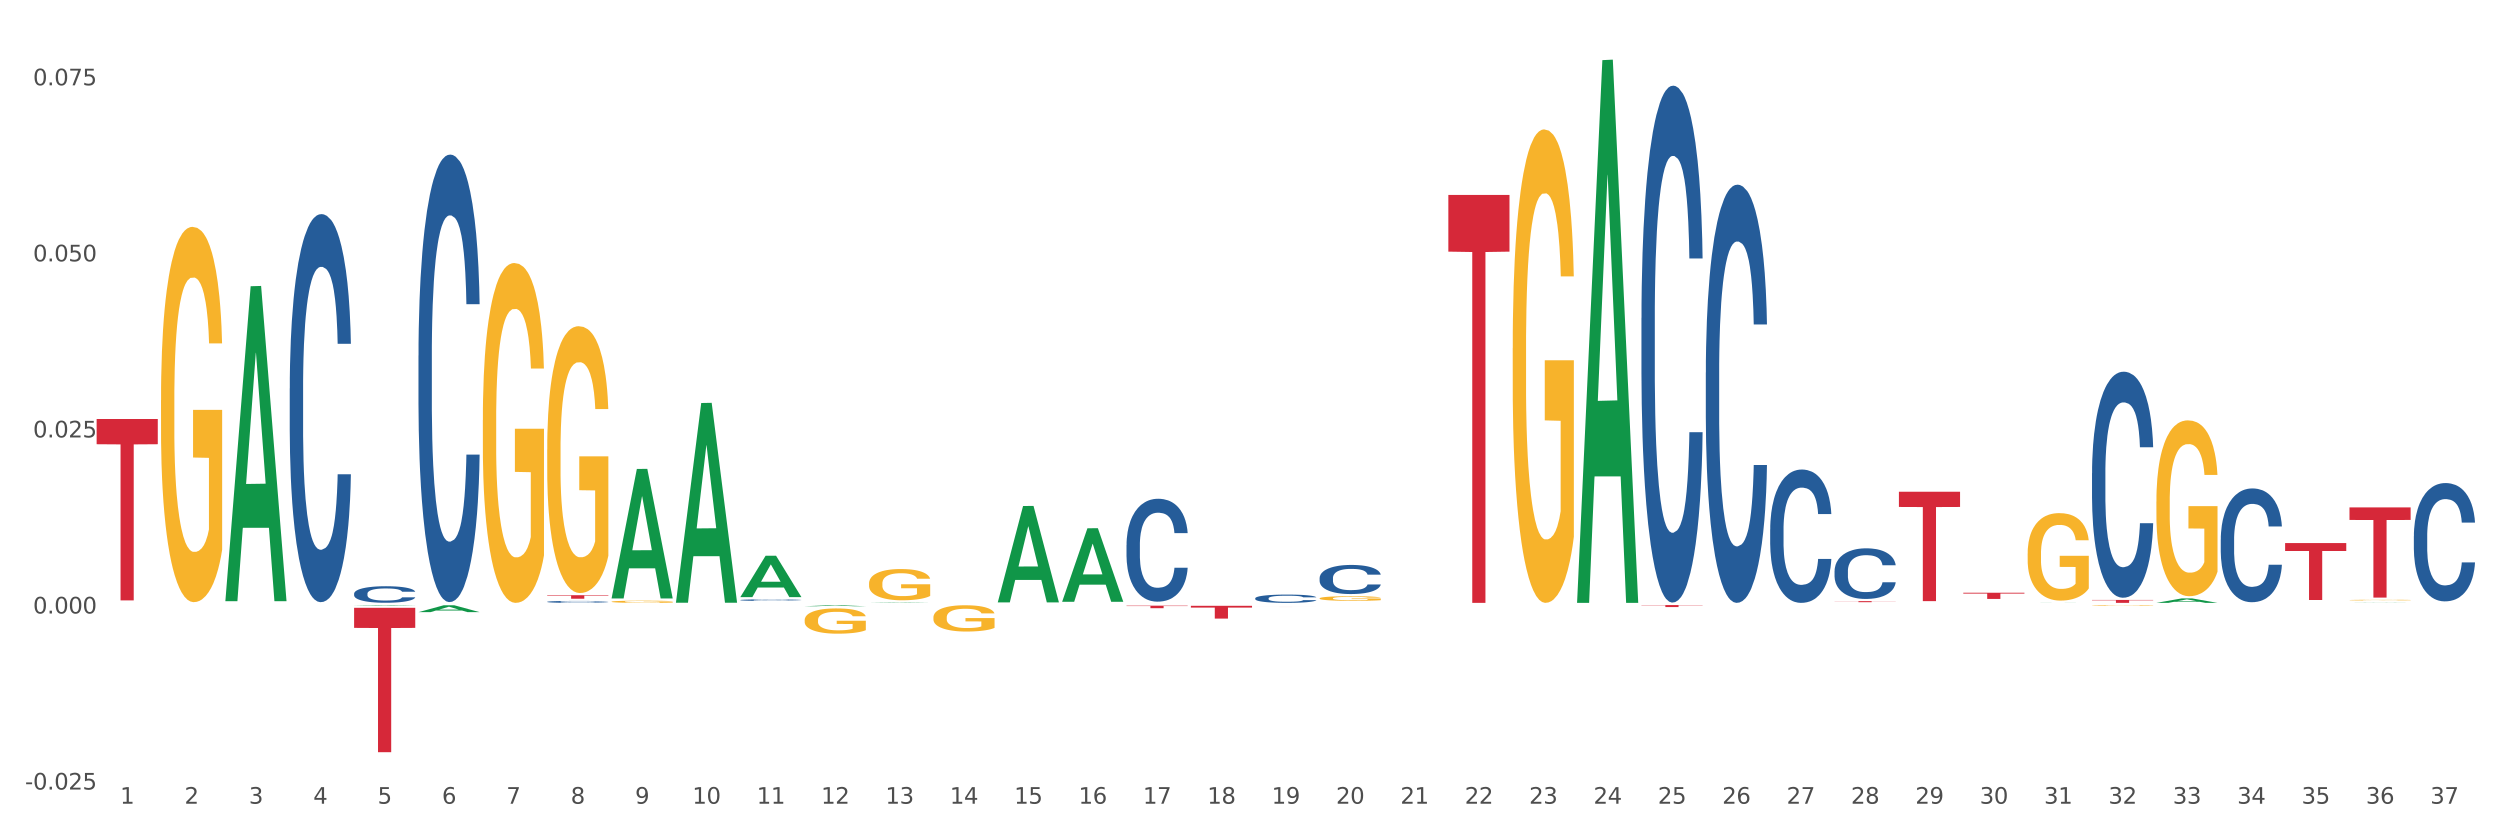 <?xml version="1.0" encoding="utf-8" standalone="no"?>
<!DOCTYPE svg PUBLIC "-//W3C//DTD SVG 1.1//EN"
  "http://www.w3.org/Graphics/SVG/1.1/DTD/svg11.dtd">
<svg xmlns:xlink="http://www.w3.org/1999/xlink" width="1080pt" height="360pt" viewBox="0 0 1080 360" xmlns="http://www.w3.org/2000/svg" version="1.1">
 <rect x="0" y="0" width="1080" height="360" fill="#333333" stroke="none"/>
 <defs>
  <style type="text/css">*{stroke-linejoin: round; stroke-linecap: butt}</style>
 </defs>
 <g id="figure_1">
  <g id="patch_1">
   <path d="M 0 360 
L 1080 360 
L 1080 0 
L 0 0 
z
" style="fill: #ffffff; stroke: #ffffff; stroke-linejoin: miter"/>
  </g>
  <g id="axes_1">
   <g id="matplotlib.axis_1">
    <g id="xtick_1">
     <g id="text_1">
      <!-- 1 -->
      <g style="fill: #4d4d4d" transform="translate(51.901 347.204) scale(0.096 -0.096)">
       <defs>
        <path id="DejaVuSans-31" d="M 794 531 
L 1825 531 
L 1825 4091 
L 703 3866 
L 703 4441 
L 1819 4666 
L 2450 4666 
L 2450 531 
L 3481 531 
L 3481 0 
L 794 0 
L 794 531 
z
" transform="scale(0.016)"/>
       </defs>
       <use xlink:href="#DejaVuSans-31"/>
      </g>
     </g>
    </g>
    <g id="xtick_2">
     <g id="text_2">
      <!-- 2 -->
      <g style="fill: #4d4d4d" transform="translate(79.707 347.204) scale(0.096 -0.096)">
       <defs>
        <path id="DejaVuSans-32" d="M 1228 531 
L 3431 531 
L 3431 0 
L 469 0 
L 469 531 
Q 828 903 1448 1529 
Q 2069 2156 2228 2338 
Q 2531 2678 2651 2914 
Q 2772 3150 2772 3378 
Q 2772 3750 2511 3984 
Q 2250 4219 1831 4219 
Q 1534 4219 1204 4116 
Q 875 4013 500 3803 
L 500 4441 
Q 881 4594 1212 4672 
Q 1544 4750 1819 4750 
Q 2544 4750 2975 4387 
Q 3406 4025 3406 3419 
Q 3406 3131 3298 2873 
Q 3191 2616 2906 2266 
Q 2828 2175 2409 1742 
Q 1991 1309 1228 531 
z
" transform="scale(0.016)"/>
       </defs>
       <use xlink:href="#DejaVuSans-32"/>
      </g>
     </g>
    </g>
    <g id="xtick_3">
     <g id="text_3">
      <!-- 3 -->
      <g style="fill: #4d4d4d" transform="translate(107.514 347.204) scale(0.096 -0.096)">
       <defs>
        <path id="DejaVuSans-33" d="M 2597 2516 
Q 3050 2419 3304 2112 
Q 3559 1806 3559 1356 
Q 3559 666 3084 287 
Q 2609 -91 1734 -91 
Q 1441 -91 1130 -33 
Q 819 25 488 141 
L 488 750 
Q 750 597 1062 519 
Q 1375 441 1716 441 
Q 2309 441 2620 675 
Q 2931 909 2931 1356 
Q 2931 1769 2642 2001 
Q 2353 2234 1838 2234 
L 1294 2234 
L 1294 2753 
L 1863 2753 
Q 2328 2753 2575 2939 
Q 2822 3125 2822 3475 
Q 2822 3834 2567 4026 
Q 2313 4219 1838 4219 
Q 1578 4219 1281 4162 
Q 984 4106 628 3988 
L 628 4550 
Q 988 4650 1302 4700 
Q 1616 4750 1894 4750 
Q 2613 4750 3031 4423 
Q 3450 4097 3450 3541 
Q 3450 3153 3228 2886 
Q 3006 2619 2597 2516 
z
" transform="scale(0.016)"/>
       </defs>
       <use xlink:href="#DejaVuSans-33"/>
      </g>
     </g>
    </g>
    <g id="xtick_4">
     <g id="text_4">
      <!-- 4 -->
      <g style="fill: #4d4d4d" transform="translate(135.32 347.204) scale(0.096 -0.096)">
       <defs>
        <path id="DejaVuSans-34" d="M 2419 4116 
L 825 1625 
L 2419 1625 
L 2419 4116 
z
M 2253 4666 
L 3047 4666 
L 3047 1625 
L 3713 1625 
L 3713 1100 
L 3047 1100 
L 3047 0 
L 2419 0 
L 2419 1100 
L 313 1100 
L 313 1709 
L 2253 4666 
z
" transform="scale(0.016)"/>
       </defs>
       <use xlink:href="#DejaVuSans-34"/>
      </g>
     </g>
    </g>
    <g id="xtick_5">
     <g id="text_5">
      <!-- 5 -->
      <g style="fill: #4d4d4d" transform="translate(163.127 347.204) scale(0.096 -0.096)">
       <defs>
        <path id="DejaVuSans-35" d="M 691 4666 
L 3169 4666 
L 3169 4134 
L 1269 4134 
L 1269 2991 
Q 1406 3038 1543 3061 
Q 1681 3084 1819 3084 
Q 2600 3084 3056 2656 
Q 3513 2228 3513 1497 
Q 3513 744 3044 326 
Q 2575 -91 1722 -91 
Q 1428 -91 1123 -41 
Q 819 9 494 109 
L 494 744 
Q 775 591 1075 516 
Q 1375 441 1709 441 
Q 2250 441 2565 725 
Q 2881 1009 2881 1497 
Q 2881 1984 2565 2268 
Q 2250 2553 1709 2553 
Q 1456 2553 1204 2497 
Q 953 2441 691 2322 
L 691 4666 
z
" transform="scale(0.016)"/>
       </defs>
       <use xlink:href="#DejaVuSans-35"/>
      </g>
     </g>
    </g>
    <g id="xtick_6">
     <g id="text_6">
      <!-- 6 -->
      <g style="fill: #4d4d4d" transform="translate(190.934 347.204) scale(0.096 -0.096)">
       <defs>
        <path id="DejaVuSans-36" d="M 2113 2584 
Q 1688 2584 1439 2293 
Q 1191 2003 1191 1497 
Q 1191 994 1439 701 
Q 1688 409 2113 409 
Q 2538 409 2786 701 
Q 3034 994 3034 1497 
Q 3034 2003 2786 2293 
Q 2538 2584 2113 2584 
z
M 3366 4563 
L 3366 3988 
Q 3128 4100 2886 4159 
Q 2644 4219 2406 4219 
Q 1781 4219 1451 3797 
Q 1122 3375 1075 2522 
Q 1259 2794 1537 2939 
Q 1816 3084 2150 3084 
Q 2853 3084 3261 2657 
Q 3669 2231 3669 1497 
Q 3669 778 3244 343 
Q 2819 -91 2113 -91 
Q 1303 -91 875 529 
Q 447 1150 447 2328 
Q 447 3434 972 4092 
Q 1497 4750 2381 4750 
Q 2619 4750 2861 4703 
Q 3103 4656 3366 4563 
z
" transform="scale(0.016)"/>
       </defs>
       <use xlink:href="#DejaVuSans-36"/>
      </g>
     </g>
    </g>
    <g id="xtick_7">
     <g id="text_7">
      <!-- 7 -->
      <g style="fill: #4d4d4d" transform="translate(218.74 347.204) scale(0.096 -0.096)">
       <defs>
        <path id="DejaVuSans-37" d="M 525 4666 
L 3525 4666 
L 3525 4397 
L 1831 0 
L 1172 0 
L 2766 4134 
L 525 4134 
L 525 4666 
z
" transform="scale(0.016)"/>
       </defs>
       <use xlink:href="#DejaVuSans-37"/>
      </g>
     </g>
    </g>
    <g id="xtick_8">
     <g id="text_8">
      <!-- 8 -->
      <g style="fill: #4d4d4d" transform="translate(246.547 347.204) scale(0.096 -0.096)">
       <defs>
        <path id="DejaVuSans-38" d="M 2034 2216 
Q 1584 2216 1326 1975 
Q 1069 1734 1069 1313 
Q 1069 891 1326 650 
Q 1584 409 2034 409 
Q 2484 409 2743 651 
Q 3003 894 3003 1313 
Q 3003 1734 2745 1975 
Q 2488 2216 2034 2216 
z
M 1403 2484 
Q 997 2584 770 2862 
Q 544 3141 544 3541 
Q 544 4100 942 4425 
Q 1341 4750 2034 4750 
Q 2731 4750 3128 4425 
Q 3525 4100 3525 3541 
Q 3525 3141 3298 2862 
Q 3072 2584 2669 2484 
Q 3125 2378 3379 2068 
Q 3634 1759 3634 1313 
Q 3634 634 3220 271 
Q 2806 -91 2034 -91 
Q 1263 -91 848 271 
Q 434 634 434 1313 
Q 434 1759 690 2068 
Q 947 2378 1403 2484 
z
M 1172 3481 
Q 1172 3119 1398 2916 
Q 1625 2713 2034 2713 
Q 2441 2713 2670 2916 
Q 2900 3119 2900 3481 
Q 2900 3844 2670 4047 
Q 2441 4250 2034 4250 
Q 1625 4250 1398 4047 
Q 1172 3844 1172 3481 
z
" transform="scale(0.016)"/>
       </defs>
       <use xlink:href="#DejaVuSans-38"/>
      </g>
     </g>
    </g>
    <g id="xtick_9">
     <g id="text_9">
      <!-- 9 -->
      <g style="fill: #4d4d4d" transform="translate(274.353 347.204) scale(0.096 -0.096)">
       <defs>
        <path id="DejaVuSans-39" d="M 703 97 
L 703 672 
Q 941 559 1184 500 
Q 1428 441 1663 441 
Q 2288 441 2617 861 
Q 2947 1281 2994 2138 
Q 2813 1869 2534 1725 
Q 2256 1581 1919 1581 
Q 1219 1581 811 2004 
Q 403 2428 403 3163 
Q 403 3881 828 4315 
Q 1253 4750 1959 4750 
Q 2769 4750 3195 4129 
Q 3622 3509 3622 2328 
Q 3622 1225 3098 567 
Q 2575 -91 1691 -91 
Q 1453 -91 1209 -44 
Q 966 3 703 97 
z
M 1959 2075 
Q 2384 2075 2632 2365 
Q 2881 2656 2881 3163 
Q 2881 3666 2632 3958 
Q 2384 4250 1959 4250 
Q 1534 4250 1286 3958 
Q 1038 3666 1038 3163 
Q 1038 2656 1286 2365 
Q 1534 2075 1959 2075 
z
" transform="scale(0.016)"/>
       </defs>
       <use xlink:href="#DejaVuSans-39"/>
      </g>
     </g>
    </g>
    <g id="xtick_10">
     <g id="text_10">
      <!-- 10 -->
      <g style="fill: #4d4d4d" transform="translate(299.106 347.204) scale(0.096 -0.096)">
       <defs>
        <path id="DejaVuSans-30" d="M 2034 4250 
Q 1547 4250 1301 3770 
Q 1056 3291 1056 2328 
Q 1056 1369 1301 889 
Q 1547 409 2034 409 
Q 2525 409 2770 889 
Q 3016 1369 3016 2328 
Q 3016 3291 2770 3770 
Q 2525 4250 2034 4250 
z
M 2034 4750 
Q 2819 4750 3233 4129 
Q 3647 3509 3647 2328 
Q 3647 1150 3233 529 
Q 2819 -91 2034 -91 
Q 1250 -91 836 529 
Q 422 1150 422 2328 
Q 422 3509 836 4129 
Q 1250 4750 2034 4750 
z
" transform="scale(0.016)"/>
       </defs>
       <use xlink:href="#DejaVuSans-31"/>
       <use xlink:href="#DejaVuSans-30" transform="translate(63.623 0)"/>
      </g>
     </g>
    </g>
    <g id="xtick_11">
     <g id="text_11">
      <!-- 11 -->
      <g style="fill: #4d4d4d" transform="translate(326.913 347.204) scale(0.096 -0.096)">
       <use xlink:href="#DejaVuSans-31"/>
       <use xlink:href="#DejaVuSans-31" transform="translate(63.623 0)"/>
      </g>
     </g>
    </g>
    <g id="xtick_12">
     <g id="text_12">
      <!-- 12 -->
      <g style="fill: #4d4d4d" transform="translate(354.719 347.204) scale(0.096 -0.096)">
       <use xlink:href="#DejaVuSans-31"/>
       <use xlink:href="#DejaVuSans-32" transform="translate(63.623 0)"/>
      </g>
     </g>
    </g>
    <g id="xtick_13">
     <g id="text_13">
      <!-- 13 -->
      <g style="fill: #4d4d4d" transform="translate(382.526 347.204) scale(0.096 -0.096)">
       <use xlink:href="#DejaVuSans-31"/>
       <use xlink:href="#DejaVuSans-33" transform="translate(63.623 0)"/>
      </g>
     </g>
    </g>
    <g id="xtick_14">
     <g id="text_14">
      <!-- 14 -->
      <g style="fill: #4d4d4d" transform="translate(410.332 347.204) scale(0.096 -0.096)">
       <use xlink:href="#DejaVuSans-31"/>
       <use xlink:href="#DejaVuSans-34" transform="translate(63.623 0)"/>
      </g>
     </g>
    </g>
    <g id="xtick_15">
     <g id="text_15">
      <!-- 15 -->
      <g style="fill: #4d4d4d" transform="translate(438.139 347.204) scale(0.096 -0.096)">
       <use xlink:href="#DejaVuSans-31"/>
       <use xlink:href="#DejaVuSans-35" transform="translate(63.623 0)"/>
      </g>
     </g>
    </g>
    <g id="xtick_16">
     <g id="text_16">
      <!-- 16 -->
      <g style="fill: #4d4d4d" transform="translate(465.945 347.204) scale(0.096 -0.096)">
       <use xlink:href="#DejaVuSans-31"/>
       <use xlink:href="#DejaVuSans-36" transform="translate(63.623 0)"/>
      </g>
     </g>
    </g>
    <g id="xtick_17">
     <g id="text_17">
      <!-- 17 -->
      <g style="fill: #4d4d4d" transform="translate(493.752 347.204) scale(0.096 -0.096)">
       <use xlink:href="#DejaVuSans-31"/>
       <use xlink:href="#DejaVuSans-37" transform="translate(63.623 0)"/>
      </g>
     </g>
    </g>
    <g id="xtick_18">
     <g id="text_18">
      <!-- 18 -->
      <g style="fill: #4d4d4d" transform="translate(521.559 347.204) scale(0.096 -0.096)">
       <use xlink:href="#DejaVuSans-31"/>
       <use xlink:href="#DejaVuSans-38" transform="translate(63.623 0)"/>
      </g>
     </g>
    </g>
    <g id="xtick_19">
     <g id="text_19">
      <!-- 19 -->
      <g style="fill: #4d4d4d" transform="translate(549.365 347.204) scale(0.096 -0.096)">
       <use xlink:href="#DejaVuSans-31"/>
       <use xlink:href="#DejaVuSans-39" transform="translate(63.623 0)"/>
      </g>
     </g>
    </g>
    <g id="xtick_20">
     <g id="text_20">
      <!-- 20 -->
      <g style="fill: #4d4d4d" transform="translate(577.172 347.204) scale(0.096 -0.096)">
       <use xlink:href="#DejaVuSans-32"/>
       <use xlink:href="#DejaVuSans-30" transform="translate(63.623 0)"/>
      </g>
     </g>
    </g>
    <g id="xtick_21">
     <g id="text_21">
      <!-- 21 -->
      <g style="fill: #4d4d4d" transform="translate(604.978 347.204) scale(0.096 -0.096)">
       <use xlink:href="#DejaVuSans-32"/>
       <use xlink:href="#DejaVuSans-31" transform="translate(63.623 0)"/>
      </g>
     </g>
    </g>
    <g id="xtick_22">
     <g id="text_22">
      <!-- 22 -->
      <g style="fill: #4d4d4d" transform="translate(632.785 347.204) scale(0.096 -0.096)">
       <use xlink:href="#DejaVuSans-32"/>
       <use xlink:href="#DejaVuSans-32" transform="translate(63.623 0)"/>
      </g>
     </g>
    </g>
    <g id="xtick_23">
     <g id="text_23">
      <!-- 23 -->
      <g style="fill: #4d4d4d" transform="translate(660.592 347.204) scale(0.096 -0.096)">
       <use xlink:href="#DejaVuSans-32"/>
       <use xlink:href="#DejaVuSans-33" transform="translate(63.623 0)"/>
      </g>
     </g>
    </g>
    <g id="xtick_24">
     <g id="text_24">
      <!-- 24 -->
      <g style="fill: #4d4d4d" transform="translate(688.398 347.204) scale(0.096 -0.096)">
       <use xlink:href="#DejaVuSans-32"/>
       <use xlink:href="#DejaVuSans-34" transform="translate(63.623 0)"/>
      </g>
     </g>
    </g>
    <g id="xtick_25">
     <g id="text_25">
      <!-- 25 -->
      <g style="fill: #4d4d4d" transform="translate(716.205 347.204) scale(0.096 -0.096)">
       <use xlink:href="#DejaVuSans-32"/>
       <use xlink:href="#DejaVuSans-35" transform="translate(63.623 0)"/>
      </g>
     </g>
    </g>
    <g id="xtick_26">
     <g id="text_26">
      <!-- 26 -->
      <g style="fill: #4d4d4d" transform="translate(744.011 347.204) scale(0.096 -0.096)">
       <use xlink:href="#DejaVuSans-32"/>
       <use xlink:href="#DejaVuSans-36" transform="translate(63.623 0)"/>
      </g>
     </g>
    </g>
    <g id="xtick_27">
     <g id="text_27">
      <!-- 27 -->
      <g style="fill: #4d4d4d" transform="translate(771.818 347.204) scale(0.096 -0.096)">
       <use xlink:href="#DejaVuSans-32"/>
       <use xlink:href="#DejaVuSans-37" transform="translate(63.623 0)"/>
      </g>
     </g>
    </g>
    <g id="xtick_28">
     <g id="text_28">
      <!-- 28 -->
      <g style="fill: #4d4d4d" transform="translate(799.625 347.204) scale(0.096 -0.096)">
       <use xlink:href="#DejaVuSans-32"/>
       <use xlink:href="#DejaVuSans-38" transform="translate(63.623 0)"/>
      </g>
     </g>
    </g>
    <g id="xtick_29">
     <g id="text_29">
      <!-- 29 -->
      <g style="fill: #4d4d4d" transform="translate(827.431 347.204) scale(0.096 -0.096)">
       <use xlink:href="#DejaVuSans-32"/>
       <use xlink:href="#DejaVuSans-39" transform="translate(63.623 0)"/>
      </g>
     </g>
    </g>
    <g id="xtick_30">
     <g id="text_30">
      <!-- 30 -->
      <g style="fill: #4d4d4d" transform="translate(855.238 347.204) scale(0.096 -0.096)">
       <use xlink:href="#DejaVuSans-33"/>
       <use xlink:href="#DejaVuSans-30" transform="translate(63.623 0)"/>
      </g>
     </g>
    </g>
    <g id="xtick_31">
     <g id="text_31">
      <!-- 31 -->
      <g style="fill: #4d4d4d" transform="translate(883.044 347.204) scale(0.096 -0.096)">
       <use xlink:href="#DejaVuSans-33"/>
       <use xlink:href="#DejaVuSans-31" transform="translate(63.623 0)"/>
      </g>
     </g>
    </g>
    <g id="xtick_32">
     <g id="text_32">
      <!-- 32 -->
      <g style="fill: #4d4d4d" transform="translate(910.851 347.204) scale(0.096 -0.096)">
       <use xlink:href="#DejaVuSans-33"/>
       <use xlink:href="#DejaVuSans-32" transform="translate(63.623 0)"/>
      </g>
     </g>
    </g>
    <g id="xtick_33">
     <g id="text_33">
      <!-- 33 -->
      <g style="fill: #4d4d4d" transform="translate(938.658 347.204) scale(0.096 -0.096)">
       <use xlink:href="#DejaVuSans-33"/>
       <use xlink:href="#DejaVuSans-33" transform="translate(63.623 0)"/>
      </g>
     </g>
    </g>
    <g id="xtick_34">
     <g id="text_34">
      <!-- 34 -->
      <g style="fill: #4d4d4d" transform="translate(966.464 347.204) scale(0.096 -0.096)">
       <use xlink:href="#DejaVuSans-33"/>
       <use xlink:href="#DejaVuSans-34" transform="translate(63.623 0)"/>
      </g>
     </g>
    </g>
    <g id="xtick_35">
     <g id="text_35">
      <!-- 35 -->
      <g style="fill: #4d4d4d" transform="translate(994.271 347.204) scale(0.096 -0.096)">
       <use xlink:href="#DejaVuSans-33"/>
       <use xlink:href="#DejaVuSans-35" transform="translate(63.623 0)"/>
      </g>
     </g>
    </g>
    <g id="xtick_36">
     <g id="text_36">
      <!-- 36 -->
      <g style="fill: #4d4d4d" transform="translate(1022.077 347.204) scale(0.096 -0.096)">
       <use xlink:href="#DejaVuSans-33"/>
       <use xlink:href="#DejaVuSans-36" transform="translate(63.623 0)"/>
      </g>
     </g>
    </g>
    <g id="xtick_37">
     <g id="text_37">
      <!-- 37 -->
      <g style="fill: #4d4d4d" transform="translate(1049.884 347.204) scale(0.096 -0.096)">
       <use xlink:href="#DejaVuSans-33"/>
       <use xlink:href="#DejaVuSans-37" transform="translate(63.623 0)"/>
      </g>
     </g>
    </g>
    <g id="xtick_38"/>
    <g id="xtick_39"/>
    <g id="xtick_40"/>
    <g id="xtick_41"/>
    <g id="xtick_42"/>
    <g id="xtick_43"/>
    <g id="xtick_44"/>
    <g id="xtick_45"/>
    <g id="xtick_46"/>
    <g id="xtick_47"/>
    <g id="xtick_48"/>
    <g id="xtick_49"/>
    <g id="xtick_50"/>
    <g id="xtick_51"/>
    <g id="xtick_52"/>
    <g id="xtick_53"/>
    <g id="xtick_54"/>
    <g id="xtick_55"/>
    <g id="xtick_56"/>
    <g id="xtick_57"/>
    <g id="xtick_58"/>
    <g id="xtick_59"/>
    <g id="xtick_60"/>
    <g id="xtick_61"/>
    <g id="xtick_62"/>
    <g id="xtick_63"/>
    <g id="xtick_64"/>
    <g id="xtick_65"/>
    <g id="xtick_66"/>
    <g id="xtick_67"/>
    <g id="xtick_68"/>
    <g id="xtick_69"/>
    <g id="xtick_70"/>
    <g id="xtick_71"/>
    <g id="xtick_72"/>
    <g id="xtick_73"/>
   </g>
   <g id="matplotlib.axis_2">
    <g id="ytick_1">
     <g id="text_38">
      <!-- -0.025 -->
      <g style="fill: #4d4d4d" transform="translate(10.8 341.088) scale(0.096 -0.096)">
       <defs>
        <path id="DejaVuSans-2d" d="M 313 2009 
L 1997 2009 
L 1997 1497 
L 313 1497 
L 313 2009 
z
" transform="scale(0.016)"/>
        <path id="DejaVuSans-2e" d="M 684 794 
L 1344 794 
L 1344 0 
L 684 0 
L 684 794 
z
" transform="scale(0.016)"/>
       </defs>
       <use xlink:href="#DejaVuSans-2d"/>
       <use xlink:href="#DejaVuSans-30" transform="translate(36.084 0)"/>
       <use xlink:href="#DejaVuSans-2e" transform="translate(99.707 0)"/>
       <use xlink:href="#DejaVuSans-30" transform="translate(131.494 0)"/>
       <use xlink:href="#DejaVuSans-32" transform="translate(195.117 0)"/>
       <use xlink:href="#DejaVuSans-35" transform="translate(258.74 0)"/>
      </g>
     </g>
    </g>
    <g id="ytick_2">
     <g id="text_39">
      <!-- 0.000 -->
      <g style="fill: #4d4d4d" transform="translate(14.264 265.03) scale(0.096 -0.096)">
       <use xlink:href="#DejaVuSans-30"/>
       <use xlink:href="#DejaVuSans-2e" transform="translate(63.623 0)"/>
       <use xlink:href="#DejaVuSans-30" transform="translate(95.41 0)"/>
       <use xlink:href="#DejaVuSans-30" transform="translate(159.033 0)"/>
       <use xlink:href="#DejaVuSans-30" transform="translate(222.656 0)"/>
      </g>
     </g>
    </g>
    <g id="ytick_3">
     <g id="text_40">
      <!-- 0.025 -->
      <g style="fill: #4d4d4d" transform="translate(14.264 188.972) scale(0.096 -0.096)">
       <use xlink:href="#DejaVuSans-30"/>
       <use xlink:href="#DejaVuSans-2e" transform="translate(63.623 0)"/>
       <use xlink:href="#DejaVuSans-30" transform="translate(95.41 0)"/>
       <use xlink:href="#DejaVuSans-32" transform="translate(159.033 0)"/>
       <use xlink:href="#DejaVuSans-35" transform="translate(222.656 0)"/>
      </g>
     </g>
    </g>
    <g id="ytick_4">
     <g id="text_41">
      <!-- 0.050 -->
      <g style="fill: #4d4d4d" transform="translate(14.264 112.914) scale(0.096 -0.096)">
       <use xlink:href="#DejaVuSans-30"/>
       <use xlink:href="#DejaVuSans-2e" transform="translate(63.623 0)"/>
       <use xlink:href="#DejaVuSans-30" transform="translate(95.41 0)"/>
       <use xlink:href="#DejaVuSans-35" transform="translate(159.033 0)"/>
       <use xlink:href="#DejaVuSans-30" transform="translate(222.656 0)"/>
      </g>
     </g>
    </g>
    <g id="ytick_5">
     <g id="text_42">
      <!-- 0.075 -->
      <g style="fill: #4d4d4d" transform="translate(14.264 36.856) scale(0.096 -0.096)">
       <use xlink:href="#DejaVuSans-30"/>
       <use xlink:href="#DejaVuSans-2e" transform="translate(63.623 0)"/>
       <use xlink:href="#DejaVuSans-30" transform="translate(95.41 0)"/>
       <use xlink:href="#DejaVuSans-37" transform="translate(159.033 0)"/>
       <use xlink:href="#DejaVuSans-35" transform="translate(222.656 0)"/>
      </g>
     </g>
    </g>
    <g id="ytick_6"/>
    <g id="ytick_7"/>
    <g id="ytick_8"/>
    <g id="ytick_9"/>
   </g>
   <g id="PolyCollection_1">
    <path d="M 542.265 262.213 
L 568.681 262.213 
L 568.681 262.216 
L 558.29 262.216 
L 558.29 262.23 
L 552.594 262.23 
L 552.594 262.216 
L 542.265 262.216 
L 542.265 262.213 
L 542.265 262.213 
z
" clip-path="url(#p7b8ea21c47)" style="fill: #d62839"/>
    <path d="M 681.298 259.999 
L 681.325 259.779 
L 692.219 25.98 
L 696.739 25.759 
L 707.714 260.44 
L 702.486 260.44 
L 700.116 205.791 
L 688.869 205.791 
L 688.787 206.673 
L 686.5 260.44 
L 681.298 260.44 
L 681.298 259.999 
L 690.285 173.178 
L 698.7 172.958 
L 694.533 75.781 
L 694.479 75.34 
L 694.424 76.001 
L 690.258 172.958 
L 690.285 173.178 
L 681.298 259.999 
z
" clip-path="url(#p7b8ea21c47)" style="fill: #109648"/>
    <path d="M 625.685 84.216 
L 652.101 84.216 
L 652.101 108.705 
L 641.71 108.871 
L 641.71 260.44 
L 636.014 260.44 
L 636.014 108.871 
L 625.685 108.705 
L 625.685 84.381 
L 625.685 84.216 
z
" clip-path="url(#p7b8ea21c47)" style="fill: #d62839"/>
    <path d="M 69.553 172.919 
L 69.584 172.771 
L 69.584 167.441 
L 69.647 162.85 
L 69.959 151.744 
L 70.426 142.564 
L 70.769 137.677 
L 71.112 133.679 
L 71.518 129.681 
L 72.017 125.535 
L 72.921 119.464 
L 73.483 116.354 
L 74.169 113.097 
L 75.416 108.358 
L 76.321 105.693 
L 77.257 103.472 
L 78.785 100.806 
L 79.783 99.622 
L 80.843 98.733 
L 82.122 98.141 
L 83.089 97.993 
L 85.209 98.437 
L 87.018 99.77 
L 87.892 100.806 
L 89.014 102.583 
L 89.607 103.768 
L 90.574 106.137 
L 91.572 109.247 
L 92.258 111.912 
L 93.287 116.947 
L 94.067 121.981 
L 94.784 128.2 
L 95.158 132.495 
L 95.439 136.493 
L 95.689 141.083 
L 95.938 148.339 
L 90.324 148.339 
L 90.106 143.156 
L 89.763 138.27 
L 89.264 133.531 
L 88.827 130.57 
L 88.079 126.868 
L 87.393 124.498 
L 86.675 122.722 
L 85.802 121.241 
L 85.116 120.5 
L 84.149 119.908 
L 82.247 120.056 
L 80.968 121.241 
L 80.095 122.722 
L 79.533 124.054 
L 79.034 125.535 
L 78.473 127.608 
L 77.818 130.718 
L 77.35 133.531 
L 76.882 137.085 
L 76.508 140.639 
L 76.165 144.785 
L 75.884 149.227 
L 75.666 153.818 
L 75.479 159.444 
L 75.323 168.773 
L 75.323 189.06 
L 75.385 193.65 
L 75.541 199.721 
L 75.728 204.312 
L 76.04 209.79 
L 76.321 213.492 
L 76.851 218.823 
L 77.444 223.265 
L 77.911 226.079 
L 78.379 228.448 
L 79.19 231.706 
L 80.095 234.371 
L 80.874 236 
L 81.935 237.481 
L 82.652 238.073 
L 83.276 238.369 
L 84.804 238.369 
L 85.896 237.925 
L 87.112 236.888 
L 88.048 235.556 
L 88.827 233.927 
L 89.701 231.261 
L 90.262 228.744 
L 90.262 197.796 
L 83.401 197.648 
L 83.401 177.066 
L 95.969 177.066 
L 95.969 237.481 
L 95.439 240.59 
L 94.847 243.404 
L 94.223 245.921 
L 93.287 249.031 
L 92.164 251.992 
L 91.166 254.065 
L 90.106 255.842 
L 88.858 257.471 
L 87.237 258.952 
L 86.239 259.544 
L 84.991 259.988 
L 83.525 260.136 
L 82.247 259.84 
L 80.999 259.1 
L 79.689 257.767 
L 78.41 255.842 
L 77.444 253.917 
L 76.477 251.548 
L 75.448 248.438 
L 74.637 245.477 
L 74.013 242.811 
L 73.327 239.406 
L 72.578 234.963 
L 72.017 230.965 
L 71.518 226.819 
L 70.988 221.488 
L 70.613 216.898 
L 70.239 211.123 
L 70.021 206.829 
L 69.771 200.165 
L 69.584 190.837 
L 69.553 172.919 
z
" clip-path="url(#p7b8ea21c47)" style="fill: #f7b32b"/>
    <path d="M 1042.784 231.647 
L 1042.815 231.6 
L 1042.815 230.293 
L 1042.909 228.519 
L 1043.252 225.251 
L 1043.689 222.777 
L 1044.439 219.882 
L 1044.845 218.669 
L 1045.375 217.315 
L 1046.468 215.121 
L 1047.717 213.253 
L 1048.592 212.226 
L 1049.247 211.573 
L 1050.715 210.406 
L 1051.558 209.892 
L 1052.432 209.472 
L 1053.182 209.192 
L 1054.431 208.865 
L 1055.43 208.725 
L 1056.585 208.678 
L 1057.553 208.725 
L 1058.833 208.912 
L 1060.707 209.472 
L 1061.425 209.799 
L 1062.393 210.359 
L 1063.392 211.106 
L 1064.204 211.853 
L 1065.141 212.926 
L 1066.109 214.327 
L 1067.045 216.101 
L 1067.701 217.735 
L 1068.232 219.462 
L 1068.7 221.563 
L 1069.044 223.85 
L 1069.2 225.764 
L 1063.486 225.764 
L 1063.33 224.037 
L 1063.017 222.17 
L 1062.705 220.909 
L 1062.362 219.882 
L 1061.831 218.715 
L 1061.363 217.968 
L 1060.582 217.081 
L 1059.864 216.521 
L 1059.27 216.194 
L 1058.552 215.914 
L 1057.022 215.634 
L 1055.929 215.634 
L 1055.242 215.727 
L 1054.399 215.961 
L 1053.681 216.288 
L 1052.838 216.848 
L 1052.182 217.455 
L 1051.527 218.248 
L 1051.152 218.809 
L 1050.59 219.836 
L 1050.215 220.676 
L 1049.716 222.123 
L 1049.435 223.15 
L 1048.935 225.811 
L 1048.716 227.772 
L 1048.623 229.126 
L 1048.56 230.62 
L 1048.56 237.902 
L 1048.748 241.17 
L 1048.904 242.571 
L 1049.154 244.158 
L 1049.622 246.212 
L 1050.309 248.219 
L 1051.027 249.667 
L 1051.62 250.554 
L 1052.182 251.207 
L 1052.744 251.721 
L 1053.431 252.187 
L 1053.993 252.468 
L 1054.837 252.748 
L 1055.836 252.888 
L 1056.616 252.888 
L 1058.209 252.654 
L 1058.927 252.421 
L 1059.614 252.094 
L 1060.363 251.581 
L 1060.957 251.02 
L 1061.3 250.6 
L 1061.862 249.713 
L 1062.299 248.78 
L 1062.674 247.706 
L 1062.924 246.772 
L 1063.205 245.372 
L 1063.423 243.784 
L 1063.486 242.944 
L 1069.2 242.944 
L 1069.075 244.625 
L 1068.857 246.259 
L 1068.419 248.453 
L 1068.076 249.713 
L 1067.545 251.254 
L 1066.983 252.561 
L 1066.202 254.008 
L 1065.484 255.082 
L 1064.735 256.015 
L 1063.923 256.856 
L 1062.455 258.023 
L 1061.925 258.35 
L 1060.801 258.91 
L 1059.926 259.237 
L 1058.646 259.563 
L 1057.335 259.75 
L 1055.961 259.797 
L 1054.743 259.704 
L 1053.4 259.423 
L 1052.557 259.143 
L 1051.62 258.723 
L 1050.528 258.07 
L 1049.497 257.276 
L 1048.529 256.342 
L 1047.624 255.269 
L 1046.781 254.055 
L 1045.688 252.047 
L 1044.876 250.087 
L 1044.283 248.266 
L 1043.877 246.725 
L 1043.471 244.765 
L 1043.252 243.411 
L 1042.909 240.143 
L 1042.784 237.109 
L 1042.784 231.647 
z
" clip-path="url(#p7b8ea21c47)" style="fill: #255c99"/>
    <path d="M 375.426 260.44 
L 375.453 260.439 
L 386.346 260.267 
L 390.867 260.267 
L 401.842 260.44 
L 396.613 260.44 
L 394.244 260.4 
L 382.996 260.4 
L 382.915 260.4 
L 380.627 260.44 
L 375.426 260.44 
L 375.426 260.44 
L 384.413 260.375 
L 392.828 260.375 
L 388.661 260.304 
L 388.606 260.303 
L 388.552 260.304 
L 384.385 260.375 
L 384.413 260.375 
L 375.426 260.44 
z
" clip-path="url(#p7b8ea21c47)" style="fill: #109648"/>
    <path d="M 125.166 167.818 
L 125.197 167.665 
L 125.197 163.378 
L 125.291 157.56 
L 125.635 146.842 
L 126.072 138.728 
L 126.821 129.235 
L 127.227 125.255 
L 127.758 120.815 
L 128.851 113.619 
L 130.1 107.494 
L 130.974 104.126 
L 131.63 101.983 
L 133.097 98.155 
L 133.94 96.471 
L 134.815 95.093 
L 135.564 94.174 
L 136.813 93.103 
L 137.812 92.643 
L 138.968 92.49 
L 139.936 92.643 
L 141.216 93.256 
L 143.089 95.093 
L 143.808 96.165 
L 144.776 98.002 
L 145.775 100.452 
L 146.587 102.901 
L 147.523 106.423 
L 148.491 111.016 
L 149.428 116.834 
L 150.084 122.192 
L 150.615 127.857 
L 151.083 134.747 
L 151.426 142.249 
L 151.583 148.527 
L 145.868 148.527 
L 145.712 142.862 
L 145.4 136.737 
L 145.088 132.604 
L 144.744 129.235 
L 144.213 125.408 
L 143.745 122.958 
L 142.964 120.049 
L 142.246 118.212 
L 141.653 117.14 
L 140.935 116.221 
L 139.405 115.303 
L 138.312 115.303 
L 137.625 115.609 
L 136.782 116.374 
L 136.064 117.446 
L 135.221 119.283 
L 134.565 121.274 
L 133.909 123.877 
L 133.535 125.714 
L 132.972 129.082 
L 132.598 131.838 
L 132.098 136.584 
L 131.817 139.953 
L 131.318 148.68 
L 131.099 155.11 
L 131.005 159.55 
L 130.943 164.449 
L 130.943 188.334 
L 131.13 199.051 
L 131.286 203.644 
L 131.536 208.85 
L 132.005 215.586 
L 132.691 222.17 
L 133.41 226.916 
L 134.003 229.825 
L 134.565 231.969 
L 135.127 233.653 
L 135.814 235.184 
L 136.376 236.102 
L 137.219 237.021 
L 138.218 237.48 
L 138.999 237.48 
L 140.591 236.715 
L 141.31 235.949 
L 141.996 234.878 
L 142.746 233.193 
L 143.339 231.356 
L 143.683 229.978 
L 144.245 227.069 
L 144.682 224.007 
L 145.057 220.486 
L 145.306 217.424 
L 145.587 212.831 
L 145.806 207.625 
L 145.868 204.869 
L 151.583 204.869 
L 151.458 210.381 
L 151.239 215.74 
L 150.802 222.935 
L 150.458 227.069 
L 149.928 232.122 
L 149.366 236.409 
L 148.585 241.155 
L 147.867 244.676 
L 147.117 247.738 
L 146.306 250.494 
L 144.838 254.322 
L 144.307 255.394 
L 143.183 257.231 
L 142.309 258.303 
L 141.029 259.374 
L 139.717 259.987 
L 138.343 260.14 
L 137.125 259.834 
L 135.783 258.915 
L 134.94 257.996 
L 134.003 256.619 
L 132.91 254.475 
L 131.88 251.872 
L 130.912 248.81 
L 130.006 245.289 
L 129.163 241.308 
L 128.07 234.725 
L 127.258 228.294 
L 126.665 222.323 
L 126.259 217.271 
L 125.853 210.84 
L 125.635 206.4 
L 125.291 195.683 
L 125.166 185.731 
L 125.166 167.818 
z
" clip-path="url(#p7b8ea21c47)" style="fill: #255c99"/>
    <path d="M 458.845 259.919 
L 458.873 259.889 
L 469.766 228.21 
L 474.287 228.181 
L 485.262 259.979 
L 480.033 259.979 
L 477.664 252.574 
L 466.416 252.574 
L 466.334 252.694 
L 464.047 259.979 
L 458.845 259.979 
L 458.845 259.919 
L 467.832 248.155 
L 476.247 248.125 
L 472.081 234.958 
L 472.026 234.899 
L 471.972 234.988 
L 467.805 248.125 
L 467.832 248.155 
L 458.845 259.919 
z
" clip-path="url(#p7b8ea21c47)" style="fill: #109648"/>
    <path d="M 431.039 260.157 
L 431.066 260.117 
L 441.959 218.596 
L 446.48 218.557 
L 457.455 260.235 
L 452.226 260.235 
L 449.857 250.53 
L 438.61 250.53 
L 438.528 250.686 
L 436.24 260.235 
L 431.039 260.235 
L 431.039 260.157 
L 440.026 244.738 
L 448.441 244.699 
L 444.274 227.44 
L 444.22 227.362 
L 444.165 227.48 
L 439.999 244.699 
L 440.026 244.738 
L 431.039 260.157 
z
" clip-path="url(#p7b8ea21c47)" style="fill: #109648"/>
    <path d="M 152.973 261.635 
L 153 261.635 
L 163.893 261.383 
L 168.414 261.382 
L 179.389 261.635 
L 174.16 261.635 
L 171.791 261.576 
L 160.544 261.576 
L 160.462 261.577 
L 158.174 261.635 
L 152.973 261.635 
L 152.973 261.635 
L 161.96 261.541 
L 170.375 261.541 
L 166.208 261.436 
L 166.154 261.436 
L 166.099 261.436 
L 161.933 261.541 
L 161.96 261.541 
L 152.973 261.635 
z
" clip-path="url(#p7b8ea21c47)" style="fill: #109648"/>
    <path d="M 347.619 267.884 
L 347.65 267.874 
L 347.65 267.515 
L 347.713 267.206 
L 348.024 266.459 
L 348.492 265.84 
L 348.835 265.511 
L 349.178 265.242 
L 349.584 264.973 
L 350.083 264.694 
L 350.987 264.285 
L 351.549 264.075 
L 352.235 263.856 
L 353.482 263.537 
L 354.387 263.357 
L 355.322 263.208 
L 356.851 263.028 
L 357.849 262.949 
L 358.909 262.889 
L 360.188 262.849 
L 361.155 262.839 
L 363.275 262.869 
L 365.084 262.959 
L 365.958 263.028 
L 367.08 263.148 
L 367.673 263.228 
L 368.64 263.387 
L 369.638 263.597 
L 370.324 263.776 
L 371.353 264.115 
L 372.133 264.454 
L 372.85 264.873 
L 373.224 265.162 
L 373.505 265.431 
L 373.755 265.741 
L 374.004 266.229 
L 368.39 266.229 
L 368.172 265.88 
L 367.829 265.551 
L 367.33 265.232 
L 366.893 265.033 
L 366.145 264.783 
L 365.459 264.624 
L 364.741 264.504 
L 363.868 264.404 
L 363.182 264.355 
L 362.215 264.315 
L 360.313 264.325 
L 359.034 264.404 
L 358.161 264.504 
L 357.599 264.594 
L 357.1 264.694 
L 356.539 264.833 
L 355.884 265.043 
L 355.416 265.232 
L 354.948 265.471 
L 354.574 265.711 
L 354.231 265.99 
L 353.95 266.289 
L 353.732 266.598 
L 353.545 266.977 
L 353.389 267.605 
L 353.389 268.971 
L 353.451 269.28 
L 353.607 269.689 
L 353.794 269.998 
L 354.106 270.367 
L 354.387 270.616 
L 354.917 270.975 
L 355.51 271.275 
L 355.977 271.464 
L 356.445 271.624 
L 357.256 271.843 
L 358.161 272.022 
L 358.94 272.132 
L 360.001 272.232 
L 360.718 272.272 
L 361.342 272.292 
L 362.87 272.292 
L 363.962 272.262 
L 365.178 272.192 
L 366.113 272.102 
L 366.893 271.992 
L 367.766 271.813 
L 368.328 271.644 
L 368.328 269.56 
L 361.466 269.55 
L 361.466 268.164 
L 374.035 268.164 
L 374.035 272.232 
L 373.505 272.441 
L 372.912 272.631 
L 372.289 272.8 
L 371.353 273.01 
L 370.23 273.209 
L 369.232 273.349 
L 368.172 273.468 
L 366.924 273.578 
L 365.303 273.678 
L 364.305 273.718 
L 363.057 273.747 
L 361.591 273.757 
L 360.313 273.737 
L 359.065 273.688 
L 357.755 273.598 
L 356.476 273.468 
L 355.51 273.339 
L 354.543 273.179 
L 353.514 272.97 
L 352.703 272.77 
L 352.079 272.591 
L 351.393 272.361 
L 350.644 272.062 
L 350.083 271.793 
L 349.584 271.514 
L 349.054 271.155 
L 348.679 270.846 
L 348.305 270.457 
L 348.087 270.168 
L 347.837 269.719 
L 347.65 269.091 
L 347.619 267.884 
z
" clip-path="url(#p7b8ea21c47)" style="fill: #f7b32b"/>
    <path d="M 264.199 259.931 
L 264.23 259.93 
L 264.23 259.899 
L 264.293 259.872 
L 264.605 259.807 
L 265.072 259.754 
L 265.416 259.725 
L 265.759 259.702 
L 266.164 259.678 
L 266.663 259.654 
L 267.568 259.619 
L 268.129 259.601 
L 268.815 259.582 
L 270.063 259.554 
L 270.967 259.538 
L 271.903 259.525 
L 273.431 259.51 
L 274.429 259.503 
L 275.489 259.498 
L 276.768 259.494 
L 277.735 259.493 
L 279.856 259.496 
L 281.665 259.504 
L 282.538 259.51 
L 283.661 259.52 
L 284.253 259.527 
L 285.22 259.541 
L 286.218 259.559 
L 286.904 259.575 
L 287.933 259.604 
L 288.713 259.633 
L 289.43 259.67 
L 289.805 259.695 
L 290.085 259.718 
L 290.335 259.745 
L 290.584 259.787 
L 284.97 259.787 
L 284.752 259.757 
L 284.409 259.729 
L 283.91 259.701 
L 283.473 259.684 
L 282.725 259.662 
L 282.039 259.648 
L 281.321 259.638 
L 280.448 259.629 
L 279.762 259.625 
L 278.795 259.621 
L 276.893 259.622 
L 275.614 259.629 
L 274.741 259.638 
L 274.179 259.646 
L 273.68 259.654 
L 273.119 259.666 
L 272.464 259.684 
L 271.996 259.701 
L 271.528 259.722 
L 271.154 259.742 
L 270.811 259.767 
L 270.53 259.792 
L 270.312 259.819 
L 270.125 259.852 
L 269.969 259.907 
L 269.969 260.025 
L 270.031 260.052 
L 270.187 260.087 
L 270.374 260.114 
L 270.686 260.146 
L 270.967 260.168 
L 271.497 260.199 
L 272.09 260.225 
L 272.558 260.241 
L 273.025 260.255 
L 273.836 260.274 
L 274.741 260.289 
L 275.52 260.299 
L 276.581 260.308 
L 277.298 260.311 
L 277.922 260.313 
L 279.45 260.313 
L 280.542 260.31 
L 281.758 260.304 
L 282.694 260.296 
L 283.473 260.287 
L 284.347 260.271 
L 284.908 260.257 
L 284.908 260.076 
L 278.047 260.075 
L 278.047 259.955 
L 290.615 259.955 
L 290.615 260.308 
L 290.085 260.326 
L 289.493 260.342 
L 288.869 260.357 
L 287.933 260.375 
L 286.811 260.392 
L 285.813 260.404 
L 284.752 260.415 
L 283.505 260.424 
L 281.883 260.433 
L 280.885 260.436 
L 279.637 260.439 
L 278.171 260.44 
L 276.893 260.438 
L 275.645 260.434 
L 274.335 260.426 
L 273.057 260.415 
L 272.09 260.404 
L 271.123 260.39 
L 270.094 260.372 
L 269.283 260.354 
L 268.659 260.339 
L 267.973 260.319 
L 267.224 260.293 
L 266.663 260.27 
L 266.164 260.245 
L 265.634 260.214 
L 265.26 260.187 
L 264.885 260.154 
L 264.667 260.129 
L 264.418 260.09 
L 264.23 260.035 
L 264.199 259.931 
z
" clip-path="url(#p7b8ea21c47)" style="fill: #f7b32b"/>
    <path d="M 709.105 261.382 
L 735.521 261.382 
L 735.521 261.502 
L 725.13 261.503 
L 725.13 262.246 
L 719.433 262.246 
L 719.433 261.503 
L 709.105 261.502 
L 709.105 261.383 
L 709.105 261.382 
z
" clip-path="url(#p7b8ea21c47)" style="fill: #d62839"/>
    <path d="M 180.779 264.442 
L 180.807 264.44 
L 191.7 261.468 
L 196.221 261.465 
L 207.196 264.448 
L 201.967 264.448 
L 199.598 263.753 
L 188.35 263.753 
L 188.269 263.765 
L 185.981 264.448 
L 180.779 264.448 
L 180.779 264.442 
L 189.766 263.339 
L 198.182 263.336 
L 194.015 262.101 
L 193.96 262.095 
L 193.906 262.104 
L 189.739 263.336 
L 189.766 263.339 
L 180.779 264.442 
z
" clip-path="url(#p7b8ea21c47)" style="fill: #109648"/>
    <path d="M 319.812 257.941 
L 319.84 257.924 
L 330.733 240.09 
L 335.254 240.074 
L 346.229 257.975 
L 341 257.975 
L 338.631 253.806 
L 327.383 253.806 
L 327.302 253.873 
L 325.014 257.975 
L 319.812 257.975 
L 319.812 257.941 
L 328.799 251.319 
L 337.214 251.302 
L 333.048 243.889 
L 332.993 243.856 
L 332.939 243.906 
L 328.772 251.302 
L 328.799 251.319 
L 319.812 257.941 
z
" clip-path="url(#p7b8ea21c47)" style="fill: #109648"/>
    <path d="M 292.006 260.23 
L 292.033 260.149 
L 302.926 174.098 
L 307.447 174.016 
L 318.422 260.392 
L 313.193 260.392 
L 310.824 240.278 
L 299.577 240.278 
L 299.495 240.603 
L 297.207 260.392 
L 292.006 260.392 
L 292.006 260.23 
L 300.993 228.275 
L 309.408 228.194 
L 305.241 192.427 
L 305.187 192.265 
L 305.132 192.508 
L 300.966 228.194 
L 300.993 228.275 
L 292.006 260.23 
z
" clip-path="url(#p7b8ea21c47)" style="fill: #109648"/>
    <path d="M 236.393 194.184 
L 236.424 194.079 
L 236.424 190.289 
L 236.486 187.025 
L 236.798 179.129 
L 237.266 172.602 
L 237.609 169.128 
L 237.952 166.286 
L 238.357 163.443 
L 238.856 160.496 
L 239.761 156.179 
L 240.322 153.969 
L 241.008 151.652 
L 242.256 148.284 
L 243.16 146.389 
L 244.096 144.81 
L 245.624 142.915 
L 246.622 142.072 
L 247.683 141.441 
L 248.961 141.02 
L 249.928 140.914 
L 252.049 141.23 
L 253.858 142.178 
L 254.731 142.915 
L 255.854 144.178 
L 256.447 145.02 
L 257.413 146.704 
L 258.411 148.915 
L 259.098 150.81 
L 260.127 154.39 
L 260.906 157.969 
L 261.624 162.391 
L 261.998 165.444 
L 262.279 168.286 
L 262.528 171.55 
L 262.778 176.708 
L 257.164 176.708 
L 256.946 173.023 
L 256.602 169.549 
L 256.103 166.18 
L 255.667 164.075 
L 254.918 161.443 
L 254.232 159.759 
L 253.515 158.495 
L 252.642 157.443 
L 251.955 156.916 
L 250.989 156.495 
L 249.086 156.6 
L 247.807 157.443 
L 246.934 158.495 
L 246.373 159.443 
L 245.874 160.496 
L 245.312 161.969 
L 244.657 164.18 
L 244.19 166.18 
L 243.722 168.707 
L 243.348 171.234 
L 243.004 174.181 
L 242.724 177.34 
L 242.505 180.603 
L 242.318 184.604 
L 242.162 191.236 
L 242.162 205.659 
L 242.225 208.922 
L 242.381 213.239 
L 242.568 216.502 
L 242.88 220.397 
L 243.16 223.029 
L 243.691 226.819 
L 244.283 229.978 
L 244.751 231.978 
L 245.219 233.662 
L 246.03 235.978 
L 246.934 237.873 
L 247.714 239.031 
L 248.774 240.084 
L 249.492 240.505 
L 250.115 240.716 
L 251.644 240.716 
L 252.735 240.4 
L 253.951 239.663 
L 254.887 238.715 
L 255.667 237.557 
L 256.54 235.662 
L 257.101 233.873 
L 257.101 211.87 
L 250.24 211.765 
L 250.24 197.132 
L 262.809 197.132 
L 262.809 240.084 
L 262.279 242.295 
L 261.686 244.295 
L 261.062 246.085 
L 260.127 248.295 
L 259.004 250.401 
L 258.006 251.875 
L 256.946 253.138 
L 255.698 254.296 
L 254.076 255.349 
L 253.078 255.77 
L 251.831 256.086 
L 250.365 256.191 
L 249.086 255.981 
L 247.839 255.454 
L 246.529 254.507 
L 245.25 253.138 
L 244.283 251.77 
L 243.316 250.085 
L 242.287 247.874 
L 241.476 245.769 
L 240.853 243.874 
L 240.166 241.453 
L 239.418 238.294 
L 238.856 235.452 
L 238.357 232.504 
L 237.827 228.714 
L 237.453 225.451 
L 237.079 221.345 
L 236.86 218.292 
L 236.611 213.555 
L 236.424 206.922 
L 236.393 194.184 
z
" clip-path="url(#p7b8ea21c47)" style="fill: #f7b32b"/>
    <path d="M 208.586 181.462 
L 208.617 181.328 
L 208.617 176.501 
L 208.68 172.344 
L 208.991 162.288 
L 209.459 153.974 
L 209.802 149.55 
L 210.145 145.929 
L 210.551 142.309 
L 211.05 138.554 
L 211.954 133.057 
L 212.516 130.241 
L 213.202 127.291 
L 214.449 123 
L 215.354 120.587 
L 216.289 118.575 
L 217.818 116.162 
L 218.816 115.089 
L 219.876 114.285 
L 221.155 113.748 
L 222.122 113.614 
L 224.242 114.016 
L 226.051 115.223 
L 226.925 116.162 
L 228.047 117.771 
L 228.64 118.844 
L 229.607 120.989 
L 230.605 123.805 
L 231.291 126.218 
L 232.32 130.777 
L 233.1 135.336 
L 233.817 140.968 
L 234.191 144.857 
L 234.472 148.477 
L 234.722 152.634 
L 234.971 159.204 
L 229.357 159.204 
L 229.139 154.511 
L 228.796 150.086 
L 228.297 145.795 
L 227.86 143.113 
L 227.112 139.761 
L 226.426 137.616 
L 225.708 136.007 
L 224.835 134.666 
L 224.149 133.995 
L 223.182 133.459 
L 221.28 133.593 
L 220.001 134.666 
L 219.128 136.007 
L 218.566 137.214 
L 218.067 138.554 
L 217.506 140.432 
L 216.851 143.247 
L 216.383 145.795 
L 215.915 149.013 
L 215.541 152.231 
L 215.198 155.986 
L 214.917 160.008 
L 214.699 164.165 
L 214.512 169.26 
L 214.356 177.708 
L 214.356 196.078 
L 214.418 200.235 
L 214.574 205.732 
L 214.761 209.889 
L 215.073 214.85 
L 215.354 218.202 
L 215.884 223.029 
L 216.477 227.052 
L 216.944 229.6 
L 217.412 231.745 
L 218.223 234.695 
L 219.128 237.109 
L 219.907 238.584 
L 220.968 239.924 
L 221.685 240.461 
L 222.309 240.729 
L 223.837 240.729 
L 224.929 240.327 
L 226.145 239.388 
L 227.081 238.181 
L 227.86 236.706 
L 228.734 234.293 
L 229.295 232.013 
L 229.295 203.989 
L 222.434 203.855 
L 222.434 185.217 
L 235.002 185.217 
L 235.002 239.924 
L 234.472 242.74 
L 233.88 245.288 
L 233.256 247.567 
L 232.32 250.383 
L 231.197 253.065 
L 230.199 254.942 
L 229.139 256.551 
L 227.891 258.026 
L 226.27 259.367 
L 225.272 259.903 
L 224.024 260.306 
L 222.558 260.44 
L 221.28 260.172 
L 220.032 259.501 
L 218.722 258.294 
L 217.443 256.551 
L 216.477 254.808 
L 215.51 252.663 
L 214.481 249.847 
L 213.67 247.165 
L 213.046 244.752 
L 212.36 241.668 
L 211.611 237.645 
L 211.05 234.025 
L 210.551 230.27 
L 210.021 225.443 
L 209.646 221.286 
L 209.272 216.057 
L 209.054 212.168 
L 208.804 206.134 
L 208.617 197.687 
L 208.586 181.462 
z
" clip-path="url(#p7b8ea21c47)" style="fill: #f7b32b"/>
    <path d="M 792.524 259.686 
L 818.941 259.686 
L 818.941 259.752 
L 808.549 259.753 
L 808.549 260.164 
L 802.853 260.164 
L 802.853 259.753 
L 792.524 259.752 
L 792.524 259.686 
L 792.524 259.686 
z
" clip-path="url(#p7b8ea21c47)" style="fill: #d62839"/>
    <path d="M 959.364 233.087 
L 959.395 233.043 
L 959.395 231.786 
L 959.489 230.08 
L 959.832 226.937 
L 960.269 224.558 
L 961.019 221.775 
L 961.425 220.607 
L 961.956 219.305 
L 963.049 217.195 
L 964.298 215.4 
L 965.172 214.412 
L 965.828 213.784 
L 967.295 212.661 
L 968.138 212.168 
L 969.012 211.764 
L 969.762 211.494 
L 971.011 211.18 
L 972.01 211.045 
L 973.165 211 
L 974.133 211.045 
L 975.414 211.225 
L 977.287 211.764 
L 978.005 212.078 
L 978.973 212.616 
L 979.972 213.335 
L 980.784 214.053 
L 981.721 215.086 
L 982.689 216.432 
L 983.626 218.138 
L 984.281 219.709 
L 984.812 221.371 
L 985.281 223.391 
L 985.624 225.59 
L 985.78 227.431 
L 980.066 227.431 
L 979.91 225.77 
L 979.598 223.974 
L 979.285 222.762 
L 978.942 221.775 
L 978.411 220.652 
L 977.943 219.934 
L 977.162 219.081 
L 976.444 218.542 
L 975.851 218.228 
L 975.133 217.959 
L 973.603 217.689 
L 972.51 217.689 
L 971.823 217.779 
L 970.98 218.004 
L 970.261 218.318 
L 969.418 218.857 
L 968.763 219.44 
L 968.107 220.203 
L 967.732 220.742 
L 967.17 221.73 
L 966.795 222.538 
L 966.296 223.929 
L 966.015 224.917 
L 965.515 227.476 
L 965.297 229.361 
L 965.203 230.663 
L 965.141 232.1 
L 965.141 239.103 
L 965.328 242.246 
L 965.484 243.592 
L 965.734 245.119 
L 966.202 247.094 
L 966.889 249.024 
L 967.607 250.416 
L 968.201 251.269 
L 968.763 251.897 
L 969.325 252.391 
L 970.012 252.84 
L 970.574 253.11 
L 971.417 253.379 
L 972.416 253.514 
L 973.197 253.514 
L 974.789 253.289 
L 975.507 253.065 
L 976.194 252.75 
L 976.944 252.257 
L 977.537 251.718 
L 977.88 251.314 
L 978.442 250.461 
L 978.88 249.563 
L 979.254 248.53 
L 979.504 247.633 
L 979.785 246.286 
L 980.004 244.76 
L 980.066 243.951 
L 985.78 243.951 
L 985.655 245.568 
L 985.437 247.139 
L 985 249.249 
L 984.656 250.461 
L 984.125 251.942 
L 983.563 253.199 
L 982.783 254.591 
L 982.064 255.624 
L 981.315 256.521 
L 980.503 257.329 
L 979.036 258.452 
L 978.505 258.766 
L 977.381 259.305 
L 976.506 259.619 
L 975.226 259.933 
L 973.915 260.113 
L 972.541 260.158 
L 971.323 260.068 
L 969.98 259.799 
L 969.137 259.529 
L 968.201 259.125 
L 967.108 258.497 
L 966.077 257.733 
L 965.109 256.836 
L 964.204 255.803 
L 963.361 254.636 
L 962.268 252.705 
L 961.456 250.82 
L 960.863 249.069 
L 960.457 247.588 
L 960.051 245.702 
L 959.832 244.4 
L 959.489 241.258 
L 959.364 238.34 
L 959.364 233.087 
z
" clip-path="url(#p7b8ea21c47)" style="fill: #255c99"/>
    <path d="M 903.751 204.449 
L 903.782 204.359 
L 903.782 201.862 
L 903.876 198.474 
L 904.219 192.231 
L 904.656 187.505 
L 905.406 181.975 
L 905.812 179.657 
L 906.342 177.071 
L 907.435 172.879 
L 908.684 169.312 
L 909.559 167.35 
L 910.214 166.101 
L 911.682 163.872 
L 912.525 162.891 
L 913.399 162.088 
L 914.149 161.553 
L 915.398 160.929 
L 916.397 160.662 
L 917.552 160.572 
L 918.52 160.662 
L 919.8 161.018 
L 921.674 162.088 
L 922.392 162.713 
L 923.36 163.783 
L 924.359 165.21 
L 925.171 166.637 
L 926.108 168.688 
L 927.076 171.363 
L 928.013 174.752 
L 928.668 177.873 
L 929.199 181.173 
L 929.667 185.186 
L 930.011 189.556 
L 930.167 193.212 
L 924.453 193.212 
L 924.297 189.912 
L 923.985 186.345 
L 923.672 183.937 
L 923.329 181.975 
L 922.798 179.746 
L 922.33 178.319 
L 921.549 176.625 
L 920.831 175.554 
L 920.238 174.93 
L 919.519 174.395 
L 917.989 173.86 
L 916.896 173.86 
L 916.21 174.038 
L 915.366 174.484 
L 914.648 175.109 
L 913.805 176.179 
L 913.149 177.338 
L 912.494 178.854 
L 912.119 179.924 
L 911.557 181.886 
L 911.182 183.491 
L 910.683 186.256 
L 910.402 188.218 
L 909.902 193.301 
L 909.684 197.047 
L 909.59 199.633 
L 909.527 202.487 
L 909.527 216.399 
L 909.715 222.641 
L 909.871 225.317 
L 910.121 228.349 
L 910.589 232.273 
L 911.276 236.107 
L 911.994 238.872 
L 912.587 240.566 
L 913.149 241.815 
L 913.712 242.796 
L 914.398 243.688 
L 914.961 244.223 
L 915.804 244.758 
L 916.803 245.025 
L 917.583 245.025 
L 919.176 244.579 
L 919.894 244.133 
L 920.581 243.509 
L 921.33 242.528 
L 921.924 241.458 
L 922.267 240.655 
L 922.829 238.961 
L 923.266 237.177 
L 923.641 235.126 
L 923.891 233.343 
L 924.172 230.667 
L 924.39 227.635 
L 924.453 226.03 
L 930.167 226.03 
L 930.042 229.241 
L 929.824 232.362 
L 929.386 236.553 
L 929.043 238.961 
L 928.512 241.904 
L 927.95 244.401 
L 927.169 247.166 
L 926.451 249.217 
L 925.702 251 
L 924.89 252.606 
L 923.422 254.835 
L 922.892 255.459 
L 921.768 256.529 
L 920.893 257.154 
L 919.613 257.778 
L 918.302 258.135 
L 916.928 258.224 
L 915.71 258.045 
L 914.367 257.51 
L 913.524 256.975 
L 912.587 256.173 
L 911.495 254.924 
L 910.464 253.408 
L 909.496 251.625 
L 908.591 249.573 
L 907.748 247.255 
L 906.655 243.42 
L 905.843 239.675 
L 905.25 236.197 
L 904.844 233.254 
L 904.438 229.508 
L 904.219 226.922 
L 903.876 220.679 
L 903.751 214.883 
L 903.751 204.449 
z
" clip-path="url(#p7b8ea21c47)" style="fill: #255c99"/>
    <path d="M 792.524 246.7 
L 792.556 246.68 
L 792.556 246.121 
L 792.649 245.362 
L 792.993 243.964 
L 793.43 242.905 
L 794.179 241.667 
L 794.585 241.148 
L 795.116 240.569 
L 796.209 239.63 
L 797.458 238.831 
L 798.332 238.392 
L 798.988 238.112 
L 800.456 237.613 
L 801.299 237.393 
L 802.173 237.213 
L 802.922 237.094 
L 804.171 236.954 
L 805.171 236.894 
L 806.326 236.874 
L 807.294 236.894 
L 808.574 236.974 
L 810.448 237.213 
L 811.166 237.353 
L 812.134 237.593 
L 813.133 237.912 
L 813.945 238.232 
L 814.881 238.691 
L 815.849 239.29 
L 816.786 240.049 
L 817.442 240.748 
L 817.973 241.487 
L 818.441 242.386 
L 818.785 243.365 
L 818.941 244.184 
L 813.227 244.184 
L 813.07 243.445 
L 812.758 242.646 
L 812.446 242.106 
L 812.102 241.667 
L 811.572 241.168 
L 811.103 240.848 
L 810.323 240.469 
L 809.604 240.229 
L 809.011 240.089 
L 808.293 239.969 
L 806.763 239.85 
L 805.67 239.85 
L 804.983 239.89 
L 804.14 239.989 
L 803.422 240.129 
L 802.579 240.369 
L 801.923 240.629 
L 801.267 240.968 
L 800.893 241.208 
L 800.331 241.647 
L 799.956 242.007 
L 799.456 242.626 
L 799.175 243.065 
L 798.676 244.204 
L 798.457 245.042 
L 798.363 245.622 
L 798.301 246.261 
L 798.301 249.376 
L 798.488 250.774 
L 798.645 251.373 
L 798.894 252.052 
L 799.363 252.931 
L 800.05 253.79 
L 800.768 254.409 
L 801.361 254.789 
L 801.923 255.068 
L 802.485 255.288 
L 803.172 255.488 
L 803.734 255.607 
L 804.577 255.727 
L 805.576 255.787 
L 806.357 255.787 
L 807.95 255.687 
L 808.668 255.588 
L 809.355 255.448 
L 810.104 255.228 
L 810.697 254.988 
L 811.041 254.809 
L 811.603 254.429 
L 812.04 254.03 
L 812.415 253.57 
L 812.664 253.171 
L 812.946 252.572 
L 813.164 251.893 
L 813.227 251.533 
L 818.941 251.533 
L 818.816 252.252 
L 818.597 252.951 
L 818.16 253.89 
L 817.817 254.429 
L 817.286 255.088 
L 816.724 255.647 
L 815.943 256.267 
L 815.225 256.726 
L 814.476 257.125 
L 813.664 257.485 
L 812.196 257.984 
L 811.665 258.124 
L 810.541 258.364 
L 809.667 258.503 
L 808.387 258.643 
L 807.075 258.723 
L 805.701 258.743 
L 804.484 258.703 
L 803.141 258.583 
L 802.298 258.463 
L 801.361 258.284 
L 800.268 258.004 
L 799.238 257.665 
L 798.27 257.265 
L 797.364 256.806 
L 796.521 256.287 
L 795.428 255.428 
L 794.616 254.589 
L 794.023 253.81 
L 793.617 253.151 
L 793.211 252.312 
L 792.993 251.733 
L 792.649 250.335 
L 792.524 249.037 
L 792.524 246.7 
z
" clip-path="url(#p7b8ea21c47)" style="fill: #255c99"/>
    <path d="M 764.718 228.716 
L 764.749 228.664 
L 764.749 227.191 
L 764.843 225.191 
L 765.186 221.509 
L 765.623 218.72 
L 766.373 215.459 
L 766.779 214.091 
L 767.31 212.565 
L 768.402 210.092 
L 769.651 207.988 
L 770.526 206.831 
L 771.181 206.094 
L 772.649 204.779 
L 773.492 204.2 
L 774.366 203.727 
L 775.116 203.411 
L 776.365 203.043 
L 777.364 202.885 
L 778.519 202.832 
L 779.487 202.885 
L 780.767 203.095 
L 782.641 203.727 
L 783.359 204.095 
L 784.327 204.726 
L 785.326 205.568 
L 786.138 206.41 
L 787.075 207.62 
L 788.043 209.198 
L 788.98 211.197 
L 789.635 213.039 
L 790.166 214.985 
L 790.635 217.353 
L 790.978 219.93 
L 791.134 222.087 
L 785.42 222.087 
L 785.264 220.141 
L 784.952 218.036 
L 784.639 216.616 
L 784.296 215.459 
L 783.765 214.143 
L 783.297 213.302 
L 782.516 212.302 
L 781.798 211.671 
L 781.205 211.302 
L 780.486 210.987 
L 778.956 210.671 
L 777.864 210.671 
L 777.177 210.776 
L 776.333 211.039 
L 775.615 211.408 
L 774.772 212.039 
L 774.117 212.723 
L 773.461 213.617 
L 773.086 214.249 
L 772.524 215.406 
L 772.149 216.353 
L 771.65 217.984 
L 771.369 219.141 
L 770.869 222.14 
L 770.651 224.35 
L 770.557 225.875 
L 770.494 227.559 
L 770.494 235.766 
L 770.682 239.449 
L 770.838 241.027 
L 771.088 242.816 
L 771.556 245.13 
L 772.243 247.393 
L 772.961 249.024 
L 773.554 250.023 
L 774.117 250.76 
L 774.679 251.338 
L 775.366 251.864 
L 775.928 252.18 
L 776.771 252.496 
L 777.77 252.654 
L 778.55 252.654 
L 780.143 252.391 
L 780.861 252.128 
L 781.548 251.759 
L 782.297 251.181 
L 782.891 250.549 
L 783.234 250.076 
L 783.796 249.076 
L 784.233 248.024 
L 784.608 246.814 
L 784.858 245.762 
L 785.139 244.183 
L 785.357 242.395 
L 785.42 241.448 
L 791.134 241.448 
L 791.009 243.342 
L 790.791 245.183 
L 790.353 247.656 
L 790.01 249.076 
L 789.479 250.812 
L 788.917 252.285 
L 788.137 253.916 
L 787.418 255.126 
L 786.669 256.178 
L 785.857 257.125 
L 784.39 258.441 
L 783.859 258.809 
L 782.735 259.44 
L 781.86 259.809 
L 780.58 260.177 
L 779.269 260.387 
L 777.895 260.44 
L 776.677 260.335 
L 775.334 260.019 
L 774.491 259.703 
L 773.554 259.23 
L 772.462 258.493 
L 771.431 257.599 
L 770.463 256.547 
L 769.558 255.337 
L 768.715 253.969 
L 767.622 251.707 
L 766.81 249.497 
L 766.217 247.445 
L 765.811 245.709 
L 765.405 243.5 
L 765.186 241.974 
L 764.843 238.291 
L 764.718 234.872 
L 764.718 228.716 
z
" clip-path="url(#p7b8ea21c47)" style="fill: #255c99"/>
    <path d="M 736.911 160.95 
L 736.942 160.785 
L 736.942 156.165 
L 737.036 149.896 
L 737.38 138.346 
L 737.817 129.602 
L 738.566 119.372 
L 738.972 115.082 
L 739.503 110.298 
L 740.596 102.543 
L 741.845 95.944 
L 742.719 92.314 
L 743.375 90.004 
L 744.842 85.879 
L 745.685 84.064 
L 746.56 82.579 
L 747.309 81.589 
L 748.558 80.434 
L 749.557 79.939 
L 750.713 79.774 
L 751.681 79.939 
L 752.961 80.599 
L 754.834 82.579 
L 755.553 83.734 
L 756.52 85.714 
L 757.52 88.354 
L 758.332 90.994 
L 759.268 94.789 
L 760.236 99.738 
L 761.173 106.008 
L 761.829 111.783 
L 762.36 117.887 
L 762.828 125.312 
L 763.171 133.397 
L 763.328 140.161 
L 757.613 140.161 
L 757.457 134.056 
L 757.145 127.457 
L 756.833 123.002 
L 756.489 119.372 
L 755.958 115.247 
L 755.49 112.608 
L 754.709 109.473 
L 753.991 107.493 
L 753.398 106.338 
L 752.68 105.348 
L 751.15 104.358 
L 750.057 104.358 
L 749.37 104.688 
L 748.527 105.513 
L 747.809 106.668 
L 746.966 108.648 
L 746.31 110.793 
L 745.654 113.598 
L 745.28 115.577 
L 744.717 119.207 
L 744.343 122.177 
L 743.843 127.292 
L 743.562 130.922 
L 743.063 140.326 
L 742.844 147.256 
L 742.75 152.041 
L 742.688 157.32 
L 742.688 183.059 
L 742.875 194.608 
L 743.031 199.558 
L 743.281 205.168 
L 743.75 212.427 
L 744.436 219.522 
L 745.155 224.637 
L 745.748 227.772 
L 746.31 230.081 
L 746.872 231.896 
L 747.559 233.546 
L 748.121 234.536 
L 748.964 235.526 
L 749.963 236.021 
L 750.744 236.021 
L 752.336 235.196 
L 753.055 234.371 
L 753.741 233.216 
L 754.491 231.401 
L 755.084 229.421 
L 755.428 227.937 
L 755.99 224.802 
L 756.427 221.502 
L 756.802 217.707 
L 757.051 214.407 
L 757.332 209.458 
L 757.551 203.848 
L 757.613 200.878 
L 763.328 200.878 
L 763.203 206.818 
L 762.984 212.592 
L 762.547 220.347 
L 762.203 224.802 
L 761.673 230.246 
L 761.111 234.866 
L 760.33 239.981 
L 759.612 243.776 
L 758.862 247.076 
L 758.051 250.045 
L 756.583 254.17 
L 756.052 255.325 
L 754.928 257.305 
L 754.054 258.46 
L 752.773 259.615 
L 751.462 260.275 
L 750.088 260.44 
L 748.87 260.11 
L 747.528 259.12 
L 746.685 258.13 
L 745.748 256.645 
L 744.655 254.335 
L 743.625 251.53 
L 742.657 248.23 
L 741.751 244.436 
L 740.908 240.146 
L 739.815 233.051 
L 739.003 226.122 
L 738.41 219.687 
L 738.004 214.242 
L 737.598 207.313 
L 737.38 202.528 
L 737.036 190.978 
L 736.911 180.254 
L 736.911 160.95 
z
" clip-path="url(#p7b8ea21c47)" style="fill: #255c99"/>
    <path d="M 709.105 137.346 
L 709.136 137.142 
L 709.136 131.431 
L 709.23 123.682 
L 709.573 109.406 
L 710.01 98.597 
L 710.76 85.952 
L 711.166 80.65 
L 711.696 74.736 
L 712.789 65.15 
L 714.038 56.993 
L 714.912 52.506 
L 715.568 49.651 
L 717.036 44.552 
L 717.879 42.309 
L 718.753 40.474 
L 719.503 39.25 
L 720.752 37.822 
L 721.751 37.21 
L 722.906 37.007 
L 723.874 37.21 
L 725.154 38.026 
L 727.028 40.474 
L 727.746 41.901 
L 728.714 44.348 
L 729.713 47.611 
L 730.525 50.875 
L 731.462 55.565 
L 732.43 61.683 
L 733.366 69.433 
L 734.022 76.571 
L 734.553 84.117 
L 735.021 93.294 
L 735.365 103.287 
L 735.521 111.649 
L 729.807 111.649 
L 729.651 104.103 
L 729.338 95.946 
L 729.026 90.439 
L 728.683 85.952 
L 728.152 80.854 
L 727.683 77.591 
L 726.903 73.716 
L 726.185 71.269 
L 725.591 69.841 
L 724.873 68.617 
L 723.343 67.394 
L 722.25 67.394 
L 721.563 67.802 
L 720.72 68.821 
L 720.002 70.249 
L 719.159 72.696 
L 718.503 75.347 
L 717.848 78.815 
L 717.473 81.262 
L 716.911 85.749 
L 716.536 89.419 
L 716.037 95.742 
L 715.756 100.228 
L 715.256 111.853 
L 715.037 120.419 
L 714.944 126.333 
L 714.881 132.859 
L 714.881 164.674 
L 715.069 178.95 
L 715.225 185.068 
L 715.475 192.002 
L 715.943 200.975 
L 716.63 209.745 
L 717.348 216.067 
L 717.941 219.942 
L 718.503 222.797 
L 719.065 225.04 
L 719.752 227.08 
L 720.314 228.304 
L 721.157 229.527 
L 722.157 230.139 
L 722.937 230.139 
L 724.53 229.119 
L 725.248 228.1 
L 725.935 226.672 
L 726.684 224.429 
L 727.278 221.981 
L 727.621 220.146 
L 728.183 216.271 
L 728.62 212.192 
L 728.995 207.502 
L 729.245 203.423 
L 729.526 197.304 
L 729.744 190.37 
L 729.807 186.699 
L 735.521 186.699 
L 735.396 194.041 
L 735.177 201.179 
L 734.74 210.765 
L 734.397 216.271 
L 733.866 223.001 
L 733.304 228.711 
L 732.523 235.034 
L 731.805 239.724 
L 731.056 243.803 
L 730.244 247.474 
L 728.776 252.573 
L 728.246 254 
L 727.121 256.447 
L 726.247 257.875 
L 724.967 259.303 
L 723.655 260.118 
L 722.282 260.322 
L 721.064 259.914 
L 719.721 258.691 
L 718.878 257.467 
L 717.941 255.632 
L 716.848 252.777 
L 715.818 249.309 
L 714.85 245.231 
L 713.945 240.54 
L 713.101 235.238 
L 712.009 226.468 
L 711.197 217.903 
L 710.603 209.949 
L 710.198 203.219 
L 709.792 194.653 
L 709.573 188.739 
L 709.23 174.463 
L 709.105 161.207 
L 709.105 137.346 
z
" clip-path="url(#p7b8ea21c47)" style="fill: #255c99"/>
    <path d="M 570.072 249.704 
L 570.103 249.693 
L 570.103 249.371 
L 570.197 248.935 
L 570.54 248.131 
L 570.977 247.522 
L 571.727 246.81 
L 572.133 246.511 
L 572.663 246.178 
L 573.756 245.638 
L 575.005 245.179 
L 575.88 244.926 
L 576.535 244.765 
L 578.003 244.478 
L 578.846 244.352 
L 579.72 244.249 
L 580.47 244.18 
L 581.719 244.099 
L 582.718 244.065 
L 583.873 244.053 
L 584.841 244.065 
L 586.121 244.111 
L 587.995 244.249 
L 588.713 244.329 
L 589.681 244.467 
L 590.68 244.651 
L 591.492 244.834 
L 592.429 245.099 
L 593.397 245.443 
L 594.333 245.879 
L 594.989 246.281 
L 595.52 246.706 
L 595.988 247.223 
L 596.332 247.786 
L 596.488 248.257 
L 590.774 248.257 
L 590.618 247.832 
L 590.305 247.373 
L 589.993 247.062 
L 589.65 246.81 
L 589.119 246.523 
L 588.651 246.339 
L 587.87 246.121 
L 587.152 245.983 
L 586.558 245.902 
L 585.84 245.834 
L 584.31 245.765 
L 583.217 245.765 
L 582.53 245.788 
L 581.687 245.845 
L 580.969 245.925 
L 580.126 246.063 
L 579.47 246.213 
L 578.815 246.408 
L 578.44 246.546 
L 577.878 246.798 
L 577.503 247.005 
L 577.004 247.361 
L 576.723 247.614 
L 576.223 248.268 
L 576.004 248.751 
L 575.911 249.084 
L 575.848 249.451 
L 575.848 251.243 
L 576.036 252.047 
L 576.192 252.392 
L 576.442 252.782 
L 576.91 253.287 
L 577.597 253.781 
L 578.315 254.137 
L 578.908 254.356 
L 579.47 254.516 
L 580.032 254.643 
L 580.719 254.758 
L 581.281 254.826 
L 582.125 254.895 
L 583.124 254.93 
L 583.904 254.93 
L 585.497 254.872 
L 586.215 254.815 
L 586.902 254.735 
L 587.651 254.608 
L 588.245 254.47 
L 588.588 254.367 
L 589.15 254.149 
L 589.587 253.919 
L 589.962 253.655 
L 590.212 253.425 
L 590.493 253.081 
L 590.711 252.69 
L 590.774 252.483 
L 596.488 252.483 
L 596.363 252.897 
L 596.144 253.299 
L 595.707 253.839 
L 595.364 254.149 
L 594.833 254.528 
L 594.271 254.849 
L 593.49 255.205 
L 592.772 255.47 
L 592.023 255.699 
L 591.211 255.906 
L 589.743 256.193 
L 589.213 256.274 
L 588.088 256.411 
L 587.214 256.492 
L 585.934 256.572 
L 584.623 256.618 
L 583.249 256.63 
L 582.031 256.607 
L 580.688 256.538 
L 579.845 256.469 
L 578.908 256.365 
L 577.815 256.205 
L 576.785 256.009 
L 575.817 255.78 
L 574.912 255.516 
L 574.068 255.217 
L 572.976 254.723 
L 572.164 254.241 
L 571.571 253.793 
L 571.165 253.414 
L 570.759 252.931 
L 570.54 252.598 
L 570.197 251.794 
L 570.072 251.048 
L 570.072 249.704 
z
" clip-path="url(#p7b8ea21c47)" style="fill: #255c99"/>
    <path d="M 542.265 258.468 
L 542.296 258.464 
L 542.296 258.373 
L 542.39 258.248 
L 542.733 258.019 
L 543.171 257.846 
L 543.92 257.643 
L 544.326 257.558 
L 544.857 257.463 
L 545.95 257.31 
L 547.199 257.179 
L 548.073 257.107 
L 548.729 257.061 
L 550.196 256.979 
L 551.039 256.943 
L 551.914 256.914 
L 552.663 256.894 
L 553.912 256.871 
L 554.911 256.862 
L 556.067 256.858 
L 557.034 256.862 
L 558.315 256.875 
L 560.188 256.914 
L 560.906 256.937 
L 561.874 256.976 
L 562.874 257.028 
L 563.685 257.081 
L 564.622 257.156 
L 565.59 257.254 
L 566.527 257.378 
L 567.183 257.493 
L 567.713 257.614 
L 568.182 257.761 
L 568.525 257.921 
L 568.681 258.055 
L 562.967 258.055 
L 562.811 257.934 
L 562.499 257.804 
L 562.187 257.715 
L 561.843 257.643 
L 561.312 257.562 
L 560.844 257.509 
L 560.063 257.447 
L 559.345 257.408 
L 558.752 257.385 
L 558.034 257.365 
L 556.504 257.346 
L 555.411 257.346 
L 554.724 257.352 
L 553.881 257.369 
L 553.163 257.391 
L 552.32 257.431 
L 551.664 257.473 
L 551.008 257.529 
L 550.633 257.568 
L 550.071 257.64 
L 549.697 257.699 
L 549.197 257.8 
L 548.916 257.872 
L 548.416 258.059 
L 548.198 258.196 
L 548.104 258.291 
L 548.042 258.396 
L 548.042 258.906 
L 548.229 259.135 
L 548.385 259.233 
L 548.635 259.344 
L 549.103 259.488 
L 549.79 259.629 
L 550.508 259.73 
L 551.102 259.792 
L 551.664 259.838 
L 552.226 259.874 
L 552.913 259.907 
L 553.475 259.926 
L 554.318 259.946 
L 555.317 259.956 
L 556.098 259.956 
L 557.69 259.939 
L 558.408 259.923 
L 559.095 259.9 
L 559.845 259.864 
L 560.438 259.825 
L 560.781 259.795 
L 561.344 259.733 
L 561.781 259.668 
L 562.155 259.593 
L 562.405 259.527 
L 562.686 259.429 
L 562.905 259.318 
L 562.967 259.259 
L 568.681 259.259 
L 568.556 259.377 
L 568.338 259.491 
L 567.901 259.645 
L 567.557 259.733 
L 567.026 259.841 
L 566.464 259.933 
L 565.684 260.034 
L 564.966 260.109 
L 564.216 260.175 
L 563.404 260.234 
L 561.937 260.316 
L 561.406 260.338 
L 560.282 260.378 
L 559.408 260.401 
L 558.127 260.423 
L 556.816 260.437 
L 555.442 260.44 
L 554.224 260.433 
L 552.882 260.414 
L 552.039 260.394 
L 551.102 260.365 
L 550.009 260.319 
L 548.978 260.263 
L 548.01 260.198 
L 547.105 260.123 
L 546.262 260.038 
L 545.169 259.897 
L 544.357 259.76 
L 543.764 259.632 
L 543.358 259.524 
L 542.952 259.387 
L 542.733 259.292 
L 542.39 259.063 
L 542.265 258.85 
L 542.265 258.468 
z
" clip-path="url(#p7b8ea21c47)" style="fill: #255c99"/>
    <path d="M 486.652 235.438 
L 486.683 235.397 
L 486.683 234.26 
L 486.777 232.717 
L 487.12 229.875 
L 487.557 227.724 
L 488.307 225.206 
L 488.713 224.151 
L 489.244 222.974 
L 490.336 221.065 
L 491.585 219.441 
L 492.46 218.548 
L 493.115 217.98 
L 494.583 216.965 
L 495.426 216.518 
L 496.3 216.153 
L 497.05 215.909 
L 498.299 215.625 
L 499.298 215.503 
L 500.453 215.463 
L 501.421 215.503 
L 502.702 215.666 
L 504.575 216.153 
L 505.293 216.437 
L 506.261 216.924 
L 507.26 217.574 
L 508.072 218.223 
L 509.009 219.157 
L 509.977 220.375 
L 510.914 221.918 
L 511.569 223.339 
L 512.1 224.841 
L 512.569 226.668 
L 512.912 228.657 
L 513.068 230.322 
L 507.354 230.322 
L 507.198 228.82 
L 506.886 227.196 
L 506.573 226.1 
L 506.23 225.206 
L 505.699 224.192 
L 505.231 223.542 
L 504.45 222.771 
L 503.732 222.283 
L 503.139 221.999 
L 502.421 221.756 
L 500.89 221.512 
L 499.798 221.512 
L 499.111 221.593 
L 498.268 221.796 
L 497.549 222.08 
L 496.706 222.568 
L 496.051 223.095 
L 495.395 223.786 
L 495.02 224.273 
L 494.458 225.166 
L 494.083 225.897 
L 493.584 227.155 
L 493.303 228.048 
L 492.803 230.363 
L 492.585 232.068 
L 492.491 233.245 
L 492.429 234.544 
L 492.429 240.878 
L 492.616 243.72 
L 492.772 244.938 
L 493.022 246.318 
L 493.49 248.104 
L 494.177 249.85 
L 494.895 251.109 
L 495.489 251.88 
L 496.051 252.449 
L 496.613 252.895 
L 497.3 253.301 
L 497.862 253.545 
L 498.705 253.788 
L 499.704 253.91 
L 500.485 253.91 
L 502.077 253.707 
L 502.795 253.504 
L 503.482 253.22 
L 504.232 252.773 
L 504.825 252.286 
L 505.168 251.921 
L 505.73 251.149 
L 506.167 250.337 
L 506.542 249.404 
L 506.792 248.592 
L 507.073 247.374 
L 507.292 245.993 
L 507.354 245.263 
L 513.068 245.263 
L 512.943 246.724 
L 512.725 248.145 
L 512.288 250.053 
L 511.944 251.149 
L 511.413 252.489 
L 510.851 253.626 
L 510.071 254.885 
L 509.352 255.818 
L 508.603 256.63 
L 507.791 257.361 
L 506.324 258.376 
L 505.793 258.66 
L 504.669 259.148 
L 503.794 259.432 
L 502.514 259.716 
L 501.203 259.878 
L 499.829 259.919 
L 498.611 259.838 
L 497.268 259.594 
L 496.425 259.351 
L 495.489 258.985 
L 494.396 258.417 
L 493.365 257.727 
L 492.397 256.915 
L 491.492 255.981 
L 490.649 254.925 
L 489.556 253.179 
L 488.744 251.474 
L 488.151 249.891 
L 487.745 248.551 
L 487.339 246.846 
L 487.12 245.669 
L 486.777 242.827 
L 486.652 240.188 
L 486.652 235.438 
z
" clip-path="url(#p7b8ea21c47)" style="fill: #255c99"/>
    <path d="M 319.812 259.223 
L 319.844 259.223 
L 319.844 259.205 
L 319.937 259.182 
L 320.281 259.138 
L 320.718 259.105 
L 321.467 259.067 
L 321.873 259.05 
L 322.404 259.032 
L 323.497 259.003 
L 324.746 258.978 
L 325.62 258.965 
L 326.276 258.956 
L 327.744 258.94 
L 328.587 258.933 
L 329.461 258.928 
L 330.21 258.924 
L 331.459 258.92 
L 332.458 258.918 
L 333.614 258.917 
L 334.582 258.918 
L 335.862 258.92 
L 337.735 258.928 
L 338.454 258.932 
L 339.422 258.94 
L 340.421 258.95 
L 341.233 258.96 
L 342.169 258.974 
L 343.137 258.993 
L 344.074 259.016 
L 344.73 259.038 
L 345.261 259.061 
L 345.729 259.089 
L 346.073 259.12 
L 346.229 259.145 
L 340.515 259.145 
L 340.358 259.122 
L 340.046 259.097 
L 339.734 259.08 
L 339.39 259.067 
L 338.86 259.051 
L 338.391 259.041 
L 337.611 259.029 
L 336.892 259.022 
L 336.299 259.017 
L 335.581 259.014 
L 334.051 259.01 
L 332.958 259.01 
L 332.271 259.011 
L 331.428 259.014 
L 330.71 259.019 
L 329.867 259.026 
L 329.211 259.034 
L 328.555 259.045 
L 328.181 259.052 
L 327.619 259.066 
L 327.244 259.077 
L 326.744 259.097 
L 326.463 259.11 
L 325.964 259.146 
L 325.745 259.172 
L 325.651 259.19 
L 325.589 259.21 
L 325.589 259.307 
L 325.776 259.35 
L 325.932 259.369 
L 326.182 259.39 
L 326.651 259.418 
L 327.338 259.444 
L 328.056 259.464 
L 328.649 259.476 
L 329.211 259.484 
L 329.773 259.491 
L 330.46 259.497 
L 331.022 259.501 
L 331.865 259.505 
L 332.864 259.507 
L 333.645 259.507 
L 335.237 259.504 
L 335.956 259.5 
L 336.643 259.496 
L 337.392 259.489 
L 337.985 259.482 
L 338.329 259.476 
L 338.891 259.464 
L 339.328 259.452 
L 339.703 259.438 
L 339.952 259.425 
L 340.233 259.406 
L 340.452 259.385 
L 340.515 259.374 
L 346.229 259.374 
L 346.104 259.397 
L 345.885 259.418 
L 345.448 259.448 
L 345.105 259.464 
L 344.574 259.485 
L 344.012 259.502 
L 343.231 259.522 
L 342.513 259.536 
L 341.764 259.548 
L 340.952 259.56 
L 339.484 259.575 
L 338.953 259.579 
L 337.829 259.587 
L 336.955 259.591 
L 335.675 259.596 
L 334.363 259.598 
L 332.989 259.599 
L 331.772 259.598 
L 330.429 259.594 
L 329.586 259.59 
L 328.649 259.584 
L 327.556 259.576 
L 326.526 259.565 
L 325.558 259.553 
L 324.652 259.538 
L 323.809 259.522 
L 322.716 259.495 
L 321.904 259.469 
L 321.311 259.445 
L 320.905 259.425 
L 320.499 259.398 
L 320.281 259.38 
L 319.937 259.337 
L 319.812 259.296 
L 319.812 259.223 
z
" clip-path="url(#p7b8ea21c47)" style="fill: #255c99"/>
    <path d="M 236.393 259.978 
L 236.424 259.978 
L 236.424 259.956 
L 236.518 259.927 
L 236.861 259.874 
L 237.298 259.833 
L 238.048 259.786 
L 238.453 259.766 
L 238.984 259.744 
L 240.077 259.708 
L 241.326 259.677 
L 242.2 259.66 
L 242.856 259.649 
L 244.324 259.63 
L 245.167 259.622 
L 246.041 259.615 
L 246.791 259.61 
L 248.04 259.605 
L 249.039 259.603 
L 250.194 259.602 
L 251.162 259.603 
L 252.442 259.606 
L 254.316 259.615 
L 255.034 259.62 
L 256.002 259.63 
L 257.001 259.642 
L 257.813 259.654 
L 258.75 259.672 
L 259.718 259.695 
L 260.654 259.724 
L 261.31 259.75 
L 261.841 259.779 
L 262.309 259.813 
L 262.653 259.851 
L 262.809 259.882 
L 257.095 259.882 
L 256.939 259.854 
L 256.626 259.823 
L 256.314 259.802 
L 255.971 259.786 
L 255.44 259.766 
L 254.971 259.754 
L 254.191 259.74 
L 253.473 259.731 
L 252.879 259.725 
L 252.161 259.721 
L 250.631 259.716 
L 249.538 259.716 
L 248.851 259.718 
L 248.008 259.721 
L 247.29 259.727 
L 246.447 259.736 
L 245.791 259.746 
L 245.136 259.759 
L 244.761 259.768 
L 244.199 259.785 
L 243.824 259.799 
L 243.325 259.822 
L 243.044 259.839 
L 242.544 259.883 
L 242.325 259.915 
L 242.232 259.937 
L 242.169 259.962 
L 242.169 260.081 
L 242.357 260.135 
L 242.513 260.157 
L 242.763 260.184 
L 243.231 260.217 
L 243.918 260.25 
L 244.636 260.274 
L 245.229 260.288 
L 245.791 260.299 
L 246.353 260.307 
L 247.04 260.315 
L 247.602 260.32 
L 248.445 260.324 
L 249.445 260.327 
L 250.225 260.327 
L 251.818 260.323 
L 252.536 260.319 
L 253.223 260.314 
L 253.972 260.305 
L 254.566 260.296 
L 254.909 260.289 
L 255.471 260.275 
L 255.908 260.259 
L 256.283 260.242 
L 256.533 260.226 
L 256.814 260.203 
L 257.032 260.177 
L 257.095 260.164 
L 262.809 260.164 
L 262.684 260.191 
L 262.465 260.218 
L 262.028 260.254 
L 261.685 260.275 
L 261.154 260.3 
L 260.592 260.321 
L 259.811 260.345 
L 259.093 260.363 
L 258.344 260.378 
L 257.532 260.392 
L 256.064 260.411 
L 255.533 260.416 
L 254.409 260.425 
L 253.535 260.431 
L 252.255 260.436 
L 250.943 260.439 
L 249.57 260.44 
L 248.352 260.438 
L 247.009 260.434 
L 246.166 260.429 
L 245.229 260.422 
L 244.136 260.412 
L 243.106 260.399 
L 242.138 260.383 
L 241.232 260.366 
L 240.389 260.346 
L 239.297 260.313 
L 238.485 260.281 
L 237.891 260.251 
L 237.486 260.226 
L 237.08 260.193 
L 236.861 260.171 
L 236.518 260.118 
L 236.393 260.068 
L 236.393 259.978 
z
" clip-path="url(#p7b8ea21c47)" style="fill: #255c99"/>
    <path d="M 180.779 153.648 
L 180.811 153.471 
L 180.811 148.528 
L 180.904 141.818 
L 181.248 129.459 
L 181.685 120.101 
L 182.434 109.154 
L 182.84 104.564 
L 183.371 99.443 
L 184.464 91.145 
L 185.713 84.082 
L 186.587 80.198 
L 187.243 77.726 
L 188.711 73.312 
L 189.554 71.37 
L 190.428 69.781 
L 191.177 68.721 
L 192.426 67.486 
L 193.426 66.956 
L 194.581 66.779 
L 195.549 66.956 
L 196.829 67.662 
L 198.703 69.781 
L 199.421 71.017 
L 200.389 73.136 
L 201.388 75.961 
L 202.2 78.786 
L 203.136 82.846 
L 204.104 88.143 
L 205.041 94.853 
L 205.697 101.032 
L 206.228 107.565 
L 206.696 115.51 
L 207.04 124.162 
L 207.196 131.401 
L 201.482 131.401 
L 201.325 124.868 
L 201.013 117.806 
L 200.701 113.039 
L 200.357 109.154 
L 199.827 104.74 
L 199.358 101.915 
L 198.578 98.56 
L 197.859 96.442 
L 197.266 95.206 
L 196.548 94.146 
L 195.018 93.087 
L 193.925 93.087 
L 193.238 93.44 
L 192.395 94.323 
L 191.677 95.559 
L 190.834 97.678 
L 190.178 99.973 
L 189.522 102.975 
L 189.148 105.093 
L 188.586 108.978 
L 188.211 112.156 
L 187.711 117.629 
L 187.43 121.514 
L 186.931 131.578 
L 186.712 138.993 
L 186.619 144.113 
L 186.556 149.763 
L 186.556 177.307 
L 186.743 189.667 
L 186.9 194.963 
L 187.149 200.966 
L 187.618 208.735 
L 188.305 216.327 
L 189.023 221.801 
L 189.616 225.156 
L 190.178 227.627 
L 190.74 229.57 
L 191.427 231.335 
L 191.989 232.395 
L 192.832 233.454 
L 193.831 233.984 
L 194.612 233.984 
L 196.205 233.101 
L 196.923 232.218 
L 197.61 230.982 
L 198.359 229.04 
L 198.952 226.921 
L 199.296 225.332 
L 199.858 221.977 
L 200.295 218.446 
L 200.67 214.385 
L 200.92 210.854 
L 201.201 205.557 
L 201.419 199.554 
L 201.482 196.376 
L 207.196 196.376 
L 207.071 202.732 
L 206.852 208.912 
L 206.415 217.21 
L 206.072 221.977 
L 205.541 227.804 
L 204.979 232.748 
L 204.198 238.221 
L 203.48 242.282 
L 202.731 245.813 
L 201.919 248.991 
L 200.451 253.405 
L 199.92 254.641 
L 198.796 256.76 
L 197.922 257.996 
L 196.642 259.232 
L 195.33 259.938 
L 193.956 260.115 
L 192.739 259.762 
L 191.396 258.702 
L 190.553 257.643 
L 189.616 256.054 
L 188.523 253.582 
L 187.493 250.58 
L 186.525 247.049 
L 185.619 242.988 
L 184.776 238.398 
L 183.683 230.805 
L 182.872 223.39 
L 182.278 216.504 
L 181.872 210.677 
L 181.466 203.262 
L 181.248 198.142 
L 180.904 185.782 
L 180.779 174.306 
L 180.779 153.648 
z
" clip-path="url(#p7b8ea21c47)" style="fill: #255c99"/>
    <path d="M 152.973 256.461 
L 153.004 256.455 
L 153.004 256.272 
L 153.098 256.024 
L 153.441 255.567 
L 153.878 255.222 
L 154.628 254.817 
L 155.034 254.647 
L 155.565 254.458 
L 156.657 254.152 
L 157.906 253.891 
L 158.781 253.747 
L 159.436 253.656 
L 160.904 253.493 
L 161.747 253.421 
L 162.621 253.362 
L 163.371 253.323 
L 164.62 253.277 
L 165.619 253.258 
L 166.774 253.251 
L 167.742 253.258 
L 169.022 253.284 
L 170.896 253.362 
L 171.614 253.408 
L 172.582 253.486 
L 173.581 253.59 
L 174.393 253.695 
L 175.33 253.845 
L 176.298 254.041 
L 177.235 254.289 
L 177.89 254.517 
L 178.421 254.758 
L 178.89 255.052 
L 179.233 255.372 
L 179.389 255.639 
L 173.675 255.639 
L 173.519 255.398 
L 173.207 255.137 
L 172.894 254.961 
L 172.551 254.817 
L 172.02 254.654 
L 171.552 254.55 
L 170.771 254.426 
L 170.053 254.347 
L 169.46 254.302 
L 168.741 254.262 
L 167.211 254.223 
L 166.119 254.223 
L 165.432 254.236 
L 164.589 254.269 
L 163.87 254.315 
L 163.027 254.393 
L 162.372 254.478 
L 161.716 254.589 
L 161.341 254.667 
L 160.779 254.81 
L 160.404 254.928 
L 159.905 255.13 
L 159.624 255.274 
L 159.124 255.646 
L 158.906 255.92 
L 158.812 256.109 
L 158.749 256.318 
L 158.749 257.335 
L 158.937 257.792 
L 159.093 257.988 
L 159.343 258.21 
L 159.811 258.497 
L 160.498 258.777 
L 161.216 258.979 
L 161.81 259.103 
L 162.372 259.195 
L 162.934 259.267 
L 163.621 259.332 
L 164.183 259.371 
L 165.026 259.41 
L 166.025 259.43 
L 166.805 259.43 
L 168.398 259.397 
L 169.116 259.364 
L 169.803 259.319 
L 170.552 259.247 
L 171.146 259.169 
L 171.489 259.11 
L 172.051 258.986 
L 172.488 258.855 
L 172.863 258.705 
L 173.113 258.575 
L 173.394 258.379 
L 173.613 258.157 
L 173.675 258.04 
L 179.389 258.04 
L 179.264 258.275 
L 179.046 258.503 
L 178.608 258.81 
L 178.265 258.986 
L 177.734 259.201 
L 177.172 259.384 
L 176.392 259.586 
L 175.673 259.736 
L 174.924 259.867 
L 174.112 259.984 
L 172.645 260.147 
L 172.114 260.193 
L 170.99 260.271 
L 170.115 260.317 
L 168.835 260.363 
L 167.524 260.389 
L 166.15 260.395 
L 164.932 260.382 
L 163.589 260.343 
L 162.746 260.304 
L 161.81 260.245 
L 160.717 260.154 
L 159.686 260.043 
L 158.718 259.912 
L 157.813 259.762 
L 156.97 259.593 
L 155.877 259.312 
L 155.065 259.038 
L 154.472 258.784 
L 154.066 258.568 
L 153.66 258.294 
L 153.441 258.105 
L 153.098 257.649 
L 152.973 257.224 
L 152.973 256.461 
z
" clip-path="url(#p7b8ea21c47)" style="fill: #255c99"/>
    <path d="M 347.619 261.896 
L 347.646 261.895 
L 358.54 261.464 
L 363.06 261.463 
L 374.035 261.897 
L 368.806 261.897 
L 366.437 261.796 
L 355.19 261.796 
L 355.108 261.797 
L 352.821 261.897 
L 347.619 261.897 
L 347.619 261.896 
L 356.606 261.735 
L 365.021 261.735 
L 360.854 261.556 
L 360.8 261.555 
L 360.745 261.556 
L 356.579 261.735 
L 356.606 261.735 
L 347.619 261.896 
z
" clip-path="url(#p7b8ea21c47)" style="fill: #109648"/>
    <path d="M 264.199 258.446 
L 264.226 258.393 
L 275.12 202.591 
L 279.64 202.539 
L 290.615 258.551 
L 285.387 258.551 
L 283.017 245.508 
L 271.77 245.508 
L 271.688 245.718 
L 269.401 258.551 
L 264.199 258.551 
L 264.199 258.446 
L 273.186 237.724 
L 281.601 237.671 
L 277.435 214.477 
L 277.38 214.372 
L 277.326 214.53 
L 273.159 237.671 
L 273.186 237.724 
L 264.199 258.446 
z
" clip-path="url(#p7b8ea21c47)" style="fill: #109648"/>
    <path d="M 97.36 259.463 
L 97.387 259.335 
L 108.28 123.653 
L 112.801 123.525 
L 123.776 259.718 
L 118.547 259.718 
L 116.178 228.004 
L 104.931 228.004 
L 104.849 228.515 
L 102.561 259.718 
L 97.36 259.718 
L 97.36 259.463 
L 106.347 209.078 
L 114.762 208.95 
L 110.595 152.554 
L 110.541 152.299 
L 110.486 152.682 
L 106.319 208.95 
L 106.347 209.078 
L 97.36 259.463 
z
" clip-path="url(#p7b8ea21c47)" style="fill: #109648"/>
    <path d="M 1014.977 260.44 
L 1015.004 260.44 
L 1025.898 260.359 
L 1030.418 260.359 
L 1041.393 260.44 
L 1036.165 260.44 
L 1033.795 260.421 
L 1022.548 260.421 
L 1022.466 260.421 
L 1020.179 260.44 
L 1014.977 260.44 
L 1014.977 260.44 
L 1023.964 260.41 
L 1032.379 260.41 
L 1028.213 260.376 
L 1028.158 260.376 
L 1028.104 260.376 
L 1023.937 260.41 
L 1023.964 260.41 
L 1014.977 260.44 
z
" clip-path="url(#p7b8ea21c47)" style="fill: #109648"/>
    <path d="M 875.944 239.135 
L 875.975 239.1 
L 875.975 237.858 
L 876.038 236.788 
L 876.35 234.199 
L 876.817 232.059 
L 877.161 230.92 
L 877.504 229.988 
L 877.909 229.056 
L 878.408 228.09 
L 879.313 226.675 
L 879.874 225.95 
L 880.56 225.19 
L 881.808 224.086 
L 882.712 223.464 
L 883.648 222.947 
L 885.176 222.325 
L 886.174 222.049 
L 887.234 221.842 
L 888.513 221.704 
L 889.48 221.67 
L 891.601 221.773 
L 893.409 222.084 
L 894.283 222.325 
L 895.406 222.74 
L 895.998 223.016 
L 896.965 223.568 
L 897.963 224.293 
L 898.649 224.914 
L 899.678 226.088 
L 900.458 227.261 
L 901.175 228.711 
L 901.55 229.712 
L 901.83 230.644 
L 902.08 231.714 
L 902.329 233.405 
L 896.715 233.405 
L 896.497 232.197 
L 896.154 231.058 
L 895.655 229.954 
L 895.218 229.263 
L 894.47 228.4 
L 893.784 227.848 
L 893.066 227.434 
L 892.193 227.089 
L 891.507 226.916 
L 890.54 226.778 
L 888.638 226.813 
L 887.359 227.089 
L 886.486 227.434 
L 885.924 227.745 
L 885.425 228.09 
L 884.864 228.573 
L 884.209 229.298 
L 883.741 229.954 
L 883.273 230.782 
L 882.899 231.61 
L 882.556 232.577 
L 882.275 233.612 
L 882.057 234.682 
L 881.87 235.994 
L 881.714 238.169 
L 881.714 242.897 
L 881.776 243.967 
L 881.932 245.383 
L 882.119 246.453 
L 882.431 247.73 
L 882.712 248.593 
L 883.242 249.835 
L 883.835 250.871 
L 884.303 251.526 
L 884.77 252.079 
L 885.581 252.838 
L 886.486 253.459 
L 887.265 253.839 
L 888.326 254.184 
L 889.043 254.322 
L 889.667 254.391 
L 891.195 254.391 
L 892.287 254.288 
L 893.503 254.046 
L 894.439 253.736 
L 895.218 253.356 
L 896.092 252.735 
L 896.653 252.148 
L 896.653 244.934 
L 889.792 244.899 
L 889.792 240.101 
L 902.36 240.101 
L 902.36 254.184 
L 901.83 254.909 
L 901.238 255.565 
L 900.614 256.152 
L 899.678 256.877 
L 898.556 257.567 
L 897.558 258.05 
L 896.497 258.464 
L 895.25 258.844 
L 893.628 259.189 
L 892.63 259.327 
L 891.382 259.431 
L 889.916 259.465 
L 888.638 259.396 
L 887.39 259.224 
L 886.08 258.913 
L 884.802 258.464 
L 883.835 258.016 
L 882.868 257.463 
L 881.839 256.738 
L 881.028 256.048 
L 880.404 255.427 
L 879.718 254.633 
L 878.969 253.597 
L 878.408 252.666 
L 877.909 251.699 
L 877.379 250.456 
L 877.005 249.386 
L 876.63 248.04 
L 876.412 247.039 
L 876.163 245.486 
L 875.975 243.312 
L 875.944 239.135 
z
" clip-path="url(#p7b8ea21c47)" style="fill: #f7b32b"/>
    <path d="M 653.491 150.41 
L 653.523 150.223 
L 653.523 143.498 
L 653.585 137.707 
L 653.897 123.696 
L 654.365 112.114 
L 654.708 105.949 
L 655.051 100.905 
L 655.456 95.861 
L 655.955 90.631 
L 656.86 82.972 
L 657.421 79.049 
L 658.107 74.939 
L 659.355 68.961 
L 660.259 65.598 
L 661.195 62.796 
L 662.723 59.434 
L 663.721 57.939 
L 664.782 56.818 
L 666.06 56.071 
L 667.027 55.884 
L 669.148 56.445 
L 670.957 58.126 
L 671.83 59.434 
L 672.953 61.675 
L 673.545 63.17 
L 674.512 66.159 
L 675.51 70.082 
L 676.196 73.444 
L 677.226 79.796 
L 678.005 86.147 
L 678.723 93.993 
L 679.097 99.411 
L 679.378 104.455 
L 679.627 110.246 
L 679.877 119.399 
L 674.263 119.399 
L 674.044 112.861 
L 673.701 106.696 
L 673.202 100.718 
L 672.766 96.982 
L 672.017 92.312 
L 671.331 89.323 
L 670.614 87.081 
L 669.74 85.213 
L 669.054 84.279 
L 668.087 83.532 
L 666.185 83.719 
L 664.906 85.213 
L 664.033 87.081 
L 663.472 88.763 
L 662.973 90.631 
L 662.411 93.246 
L 661.756 97.169 
L 661.288 100.718 
L 660.821 105.202 
L 660.446 109.685 
L 660.103 114.916 
L 659.823 120.52 
L 659.604 126.311 
L 659.417 133.41 
L 659.261 145.179 
L 659.261 170.772 
L 659.324 176.563 
L 659.48 184.222 
L 659.667 190.013 
L 659.979 196.925 
L 660.259 201.595 
L 660.789 208.32 
L 661.382 213.924 
L 661.85 217.474 
L 662.318 220.463 
L 663.129 224.573 
L 664.033 227.935 
L 664.813 229.99 
L 665.873 231.858 
L 666.59 232.605 
L 667.214 232.979 
L 668.742 232.979 
L 669.834 232.419 
L 671.05 231.111 
L 671.986 229.43 
L 672.766 227.375 
L 673.639 224.012 
L 674.2 220.836 
L 674.2 181.793 
L 667.339 181.607 
L 667.339 155.64 
L 679.908 155.64 
L 679.908 231.858 
L 679.378 235.781 
L 678.785 239.33 
L 678.161 242.506 
L 677.226 246.429 
L 676.103 250.165 
L 675.105 252.781 
L 674.044 255.022 
L 672.797 257.077 
L 671.175 258.945 
L 670.177 259.693 
L 668.93 260.253 
L 667.464 260.44 
L 666.185 260.066 
L 664.937 259.132 
L 663.628 257.451 
L 662.349 255.022 
L 661.382 252.594 
L 660.415 249.605 
L 659.386 245.682 
L 658.575 241.946 
L 657.951 238.583 
L 657.265 234.287 
L 656.517 228.682 
L 655.955 223.639 
L 655.456 218.408 
L 654.926 211.683 
L 654.552 205.892 
L 654.178 198.606 
L 653.959 193.189 
L 653.71 184.782 
L 653.523 173.013 
L 653.491 150.41 
z
" clip-path="url(#p7b8ea21c47)" style="fill: #f7b32b"/>
    <path d="M 570.072 258.493 
L 570.103 258.491 
L 570.103 258.425 
L 570.165 258.369 
L 570.477 258.232 
L 570.945 258.12 
L 571.288 258.06 
L 571.631 258.01 
L 572.037 257.961 
L 572.536 257.91 
L 573.44 257.836 
L 574.001 257.798 
L 574.688 257.758 
L 575.935 257.699 
L 576.84 257.667 
L 577.775 257.639 
L 579.303 257.607 
L 580.301 257.592 
L 581.362 257.581 
L 582.64 257.574 
L 583.607 257.572 
L 585.728 257.578 
L 587.537 257.594 
L 588.41 257.607 
L 589.533 257.628 
L 590.126 257.643 
L 591.092 257.672 
L 592.09 257.71 
L 592.777 257.743 
L 593.806 257.805 
L 594.586 257.867 
L 595.303 257.943 
L 595.677 257.996 
L 595.958 258.045 
L 596.207 258.101 
L 596.457 258.191 
L 590.843 258.191 
L 590.625 258.127 
L 590.282 258.067 
L 589.783 258.009 
L 589.346 257.972 
L 588.597 257.927 
L 587.911 257.898 
L 587.194 257.876 
L 586.321 257.858 
L 585.635 257.849 
L 584.668 257.841 
L 582.765 257.843 
L 581.487 257.858 
L 580.613 257.876 
L 580.052 257.892 
L 579.553 257.91 
L 578.991 257.936 
L 578.337 257.974 
L 577.869 258.009 
L 577.401 258.052 
L 577.027 258.096 
L 576.684 258.147 
L 576.403 258.201 
L 576.185 258.258 
L 575.997 258.327 
L 575.841 258.442 
L 575.841 258.691 
L 575.904 258.747 
L 576.06 258.822 
L 576.247 258.878 
L 576.559 258.945 
L 576.84 258.991 
L 577.37 259.056 
L 577.962 259.111 
L 578.43 259.146 
L 578.898 259.175 
L 579.709 259.215 
L 580.613 259.247 
L 581.393 259.267 
L 582.453 259.286 
L 583.171 259.293 
L 583.794 259.297 
L 585.323 259.297 
L 586.414 259.291 
L 587.631 259.278 
L 588.566 259.262 
L 589.346 259.242 
L 590.219 259.209 
L 590.781 259.178 
L 590.781 258.798 
L 583.919 258.796 
L 583.919 258.543 
L 596.488 258.543 
L 596.488 259.286 
L 595.958 259.324 
L 595.365 259.358 
L 594.741 259.389 
L 593.806 259.428 
L 592.683 259.464 
L 591.685 259.489 
L 590.625 259.511 
L 589.377 259.531 
L 587.755 259.549 
L 586.757 259.557 
L 585.51 259.562 
L 584.044 259.564 
L 582.765 259.56 
L 581.518 259.551 
L 580.208 259.535 
L 578.929 259.511 
L 577.962 259.488 
L 576.995 259.458 
L 575.966 259.42 
L 575.155 259.384 
L 574.532 259.351 
L 573.845 259.309 
L 573.097 259.255 
L 572.536 259.206 
L 572.037 259.155 
L 571.506 259.089 
L 571.132 259.033 
L 570.758 258.962 
L 570.54 258.909 
L 570.29 258.827 
L 570.103 258.713 
L 570.072 258.493 
z
" clip-path="url(#p7b8ea21c47)" style="fill: #f7b32b"/>
    <path d="M 403.232 266.719 
L 403.263 266.708 
L 403.263 266.335 
L 403.326 266.013 
L 403.638 265.235 
L 404.105 264.592 
L 404.449 264.25 
L 404.792 263.97 
L 405.197 263.69 
L 405.696 263.399 
L 406.6 262.974 
L 407.162 262.756 
L 407.848 262.528 
L 409.096 262.196 
L 410 262.009 
L 410.936 261.854 
L 412.464 261.667 
L 413.462 261.584 
L 414.522 261.522 
L 415.801 261.48 
L 416.768 261.47 
L 418.889 261.501 
L 420.697 261.595 
L 421.571 261.667 
L 422.693 261.792 
L 423.286 261.875 
L 424.253 262.041 
L 425.251 262.258 
L 425.937 262.445 
L 426.966 262.798 
L 427.746 263.151 
L 428.463 263.586 
L 428.838 263.887 
L 429.118 264.167 
L 429.368 264.489 
L 429.617 264.997 
L 424.003 264.997 
L 423.785 264.634 
L 423.442 264.292 
L 422.943 263.96 
L 422.506 263.752 
L 421.758 263.493 
L 421.072 263.327 
L 420.354 263.202 
L 419.481 263.099 
L 418.795 263.047 
L 417.828 263.005 
L 415.926 263.016 
L 414.647 263.099 
L 413.774 263.202 
L 413.212 263.296 
L 412.713 263.399 
L 412.152 263.545 
L 411.497 263.762 
L 411.029 263.96 
L 410.561 264.209 
L 410.187 264.457 
L 409.844 264.748 
L 409.563 265.059 
L 409.345 265.381 
L 409.158 265.775 
L 409.002 266.428 
L 409.002 267.849 
L 409.064 268.171 
L 409.22 268.596 
L 409.407 268.918 
L 409.719 269.302 
L 410 269.561 
L 410.53 269.934 
L 411.123 270.245 
L 411.591 270.443 
L 412.058 270.609 
L 412.869 270.837 
L 413.774 271.023 
L 414.553 271.138 
L 415.614 271.241 
L 416.331 271.283 
L 416.955 271.304 
L 418.483 271.304 
L 419.575 271.272 
L 420.791 271.2 
L 421.727 271.106 
L 422.506 270.992 
L 423.38 270.806 
L 423.941 270.629 
L 423.941 268.461 
L 417.08 268.451 
L 417.08 267.009 
L 429.648 267.009 
L 429.648 271.241 
L 429.118 271.459 
L 428.526 271.656 
L 427.902 271.833 
L 426.966 272.05 
L 425.843 272.258 
L 424.845 272.403 
L 423.785 272.527 
L 422.538 272.642 
L 420.916 272.745 
L 419.918 272.787 
L 418.67 272.818 
L 417.204 272.828 
L 415.926 272.808 
L 414.678 272.756 
L 413.368 272.662 
L 412.09 272.527 
L 411.123 272.393 
L 410.156 272.227 
L 409.127 272.009 
L 408.316 271.801 
L 407.692 271.615 
L 407.006 271.376 
L 406.257 271.065 
L 405.696 270.785 
L 405.197 270.494 
L 404.667 270.121 
L 404.293 269.799 
L 403.918 269.395 
L 403.7 269.094 
L 403.45 268.627 
L 403.263 267.974 
L 403.232 266.719 
z
" clip-path="url(#p7b8ea21c47)" style="fill: #f7b32b"/>
    <path d="M 903.751 261.525 
L 903.782 261.524 
L 903.782 261.514 
L 903.844 261.505 
L 904.156 261.484 
L 904.624 261.467 
L 904.967 261.458 
L 905.31 261.45 
L 905.716 261.443 
L 906.215 261.435 
L 907.119 261.423 
L 907.68 261.417 
L 908.367 261.411 
L 909.614 261.402 
L 910.519 261.397 
L 911.454 261.393 
L 912.982 261.388 
L 913.98 261.385 
L 915.041 261.384 
L 916.32 261.383 
L 917.286 261.382 
L 919.407 261.383 
L 921.216 261.386 
L 922.089 261.388 
L 923.212 261.391 
L 923.805 261.393 
L 924.772 261.398 
L 925.77 261.404 
L 926.456 261.409 
L 927.485 261.418 
L 928.265 261.428 
L 928.982 261.44 
L 929.356 261.448 
L 929.637 261.455 
L 929.886 261.464 
L 930.136 261.478 
L 924.522 261.478 
L 924.304 261.468 
L 923.961 261.459 
L 923.462 261.45 
L 923.025 261.444 
L 922.276 261.437 
L 921.59 261.433 
L 920.873 261.429 
L 920 261.426 
L 919.314 261.425 
L 918.347 261.424 
L 916.444 261.424 
L 915.166 261.426 
L 914.292 261.429 
L 913.731 261.432 
L 913.232 261.435 
L 912.671 261.439 
L 912.016 261.444 
L 911.548 261.45 
L 911.08 261.457 
L 910.706 261.463 
L 910.363 261.471 
L 910.082 261.48 
L 909.864 261.488 
L 909.677 261.499 
L 909.521 261.517 
L 909.521 261.555 
L 909.583 261.564 
L 909.739 261.576 
L 909.926 261.584 
L 910.238 261.595 
L 910.519 261.602 
L 911.049 261.612 
L 911.641 261.62 
L 912.109 261.626 
L 912.577 261.63 
L 913.388 261.636 
L 914.292 261.641 
L 915.072 261.644 
L 916.132 261.647 
L 916.85 261.648 
L 917.474 261.649 
L 919.002 261.649 
L 920.093 261.648 
L 921.31 261.646 
L 922.245 261.644 
L 923.025 261.64 
L 923.898 261.635 
L 924.46 261.631 
L 924.46 261.572 
L 917.598 261.572 
L 917.598 261.532 
L 930.167 261.532 
L 930.167 261.647 
L 929.637 261.653 
L 929.044 261.658 
L 928.421 261.663 
L 927.485 261.669 
L 926.362 261.675 
L 925.364 261.679 
L 924.304 261.682 
L 923.056 261.685 
L 921.434 261.688 
L 920.436 261.689 
L 919.189 261.69 
L 917.723 261.69 
L 916.444 261.69 
L 915.197 261.688 
L 913.887 261.686 
L 912.608 261.682 
L 911.641 261.678 
L 910.675 261.674 
L 909.645 261.668 
L 908.834 261.662 
L 908.211 261.657 
L 907.525 261.651 
L 906.776 261.642 
L 906.215 261.635 
L 905.716 261.627 
L 905.185 261.617 
L 904.811 261.608 
L 904.437 261.597 
L 904.219 261.589 
L 903.969 261.576 
L 903.782 261.559 
L 903.751 261.525 
z
" clip-path="url(#p7b8ea21c47)" style="fill: #f7b32b"/>
    <path d="M 931.557 216.702 
L 931.589 216.633 
L 931.589 214.135 
L 931.651 211.984 
L 931.963 206.781 
L 932.431 202.479 
L 932.774 200.189 
L 933.117 198.316 
L 933.522 196.442 
L 934.021 194.5 
L 934.926 191.655 
L 935.487 190.198 
L 936.173 188.671 
L 937.421 186.451 
L 938.325 185.202 
L 939.261 184.161 
L 940.789 182.912 
L 941.787 182.357 
L 942.847 181.941 
L 944.126 181.663 
L 945.093 181.594 
L 947.214 181.802 
L 949.023 182.427 
L 949.896 182.912 
L 951.019 183.745 
L 951.611 184.3 
L 952.578 185.41 
L 953.576 186.867 
L 954.262 188.116 
L 955.291 190.475 
L 956.071 192.834 
L 956.788 195.748 
L 957.163 197.761 
L 957.443 199.634 
L 957.693 201.785 
L 957.942 205.185 
L 952.329 205.185 
L 952.11 202.756 
L 951.767 200.467 
L 951.268 198.246 
L 950.832 196.859 
L 950.083 195.124 
L 949.397 194.014 
L 948.68 193.181 
L 947.806 192.487 
L 947.12 192.14 
L 946.153 191.863 
L 944.251 191.932 
L 942.972 192.487 
L 942.099 193.181 
L 941.538 193.806 
L 941.039 194.5 
L 940.477 195.471 
L 939.822 196.928 
L 939.354 198.246 
L 938.887 199.911 
L 938.512 201.577 
L 938.169 203.519 
L 937.889 205.601 
L 937.67 207.752 
L 937.483 210.389 
L 937.327 214.76 
L 937.327 224.265 
L 937.39 226.416 
L 937.545 229.261 
L 937.733 231.412 
L 938.044 233.979 
L 938.325 235.714 
L 938.855 238.212 
L 939.448 240.293 
L 939.916 241.611 
L 940.384 242.722 
L 941.194 244.248 
L 942.099 245.497 
L 942.879 246.26 
L 943.939 246.954 
L 944.656 247.232 
L 945.28 247.37 
L 946.808 247.37 
L 947.9 247.162 
L 949.116 246.676 
L 950.052 246.052 
L 950.832 245.289 
L 951.705 244.04 
L 952.266 242.86 
L 952.266 228.359 
L 945.405 228.29 
L 945.405 218.645 
L 957.974 218.645 
L 957.974 246.954 
L 957.443 248.411 
L 956.851 249.729 
L 956.227 250.909 
L 955.291 252.366 
L 954.169 253.754 
L 953.171 254.725 
L 952.11 255.558 
L 950.863 256.321 
L 949.241 257.015 
L 948.243 257.292 
L 946.995 257.5 
L 945.53 257.57 
L 944.251 257.431 
L 943.003 257.084 
L 941.693 256.46 
L 940.415 255.558 
L 939.448 254.656 
L 938.481 253.545 
L 937.452 252.088 
L 936.641 250.701 
L 936.017 249.452 
L 935.331 247.856 
L 934.583 245.774 
L 934.021 243.901 
L 933.522 241.958 
L 932.992 239.46 
L 932.618 237.31 
L 932.244 234.604 
L 932.025 232.591 
L 931.776 229.469 
L 931.589 225.098 
L 931.557 216.702 
z
" clip-path="url(#p7b8ea21c47)" style="fill: #f7b32b"/>
    <path d="M 1014.977 259.243 
L 1015.008 259.243 
L 1015.008 259.232 
L 1015.071 259.223 
L 1015.383 259.201 
L 1015.85 259.182 
L 1016.193 259.173 
L 1016.537 259.165 
L 1016.942 259.157 
L 1017.441 259.149 
L 1018.345 259.136 
L 1018.907 259.13 
L 1019.593 259.124 
L 1020.84 259.114 
L 1021.745 259.109 
L 1022.681 259.105 
L 1024.209 259.099 
L 1025.207 259.097 
L 1026.267 259.095 
L 1027.546 259.094 
L 1028.513 259.094 
L 1030.634 259.095 
L 1032.442 259.097 
L 1033.316 259.099 
L 1034.438 259.103 
L 1035.031 259.105 
L 1035.998 259.11 
L 1036.996 259.116 
L 1037.682 259.121 
L 1038.711 259.131 
L 1039.491 259.141 
L 1040.208 259.154 
L 1040.583 259.162 
L 1040.863 259.17 
L 1041.113 259.18 
L 1041.362 259.194 
L 1035.748 259.194 
L 1035.53 259.184 
L 1035.187 259.174 
L 1034.688 259.164 
L 1034.251 259.159 
L 1033.503 259.151 
L 1032.817 259.147 
L 1032.099 259.143 
L 1031.226 259.14 
L 1030.54 259.139 
L 1029.573 259.137 
L 1027.671 259.138 
L 1026.392 259.14 
L 1025.519 259.143 
L 1024.957 259.146 
L 1024.458 259.149 
L 1023.897 259.153 
L 1023.242 259.159 
L 1022.774 259.164 
L 1022.306 259.172 
L 1021.932 259.179 
L 1021.589 259.187 
L 1021.308 259.196 
L 1021.09 259.205 
L 1020.903 259.216 
L 1020.747 259.235 
L 1020.747 259.275 
L 1020.809 259.284 
L 1020.965 259.296 
L 1021.152 259.305 
L 1021.464 259.316 
L 1021.745 259.324 
L 1022.275 259.334 
L 1022.868 259.343 
L 1023.336 259.349 
L 1023.803 259.354 
L 1024.614 259.36 
L 1025.519 259.365 
L 1026.298 259.369 
L 1027.359 259.372 
L 1028.076 259.373 
L 1028.7 259.373 
L 1030.228 259.373 
L 1031.32 259.372 
L 1032.536 259.37 
L 1033.472 259.368 
L 1034.251 259.364 
L 1035.125 259.359 
L 1035.686 259.354 
L 1035.686 259.292 
L 1028.825 259.292 
L 1028.825 259.251 
L 1041.393 259.251 
L 1041.393 259.372 
L 1040.863 259.378 
L 1040.271 259.383 
L 1039.647 259.388 
L 1038.711 259.395 
L 1037.588 259.4 
L 1036.59 259.405 
L 1035.53 259.408 
L 1034.283 259.411 
L 1032.661 259.414 
L 1031.663 259.415 
L 1030.415 259.416 
L 1028.949 259.417 
L 1027.671 259.416 
L 1026.423 259.415 
L 1025.113 259.412 
L 1023.835 259.408 
L 1022.868 259.404 
L 1021.901 259.4 
L 1020.872 259.393 
L 1020.061 259.387 
L 1019.437 259.382 
L 1018.751 259.375 
L 1018.002 259.367 
L 1017.441 259.359 
L 1016.942 259.35 
L 1016.412 259.34 
L 1016.038 259.331 
L 1015.663 259.319 
L 1015.445 259.31 
L 1015.195 259.297 
L 1015.008 259.279 
L 1014.977 259.243 
z
" clip-path="url(#p7b8ea21c47)" style="fill: #f7b32b"/>
    <path d="M 486.652 261.661 
L 513.068 261.661 
L 513.068 261.809 
L 502.677 261.81 
L 502.677 262.728 
L 496.981 262.728 
L 496.981 261.81 
L 486.652 261.809 
L 486.652 261.662 
L 486.652 261.661 
z
" clip-path="url(#p7b8ea21c47)" style="fill: #d62839"/>
    <path d="M 236.393 257.134 
L 262.809 257.134 
L 262.809 257.346 
L 252.418 257.347 
L 252.418 258.659 
L 246.721 258.659 
L 246.721 257.347 
L 236.393 257.346 
L 236.393 257.135 
L 236.393 257.134 
z
" clip-path="url(#p7b8ea21c47)" style="fill: #d62839"/>
    <path d="M 514.459 261.712 
L 540.875 261.712 
L 540.875 262.482 
L 530.484 262.487 
L 530.484 267.248 
L 524.787 267.248 
L 524.787 262.487 
L 514.459 262.482 
L 514.459 261.718 
L 514.459 261.712 
z
" clip-path="url(#p7b8ea21c47)" style="fill: #d62839"/>
    <path d="M 152.973 262.578 
L 179.389 262.578 
L 179.389 271.245 
L 168.998 271.304 
L 168.998 324.95 
L 163.301 324.95 
L 163.301 271.304 
L 152.973 271.245 
L 152.973 262.636 
L 152.973 262.578 
z
" clip-path="url(#p7b8ea21c47)" style="fill: #d62839"/>
    <path d="M 41.746 181.019 
L 68.163 181.019 
L 68.163 191.906 
L 57.772 191.98 
L 57.772 259.363 
L 52.075 259.363 
L 52.075 191.98 
L 41.746 191.906 
L 41.746 181.092 
L 41.746 181.019 
z
" clip-path="url(#p7b8ea21c47)" style="fill: #d62839"/>
    <path d="M 931.557 260.436 
L 931.585 260.434 
L 942.478 258.514 
L 946.999 258.512 
L 957.974 260.44 
L 952.745 260.44 
L 950.376 259.991 
L 939.128 259.991 
L 939.047 259.998 
L 936.759 260.44 
L 931.557 260.44 
L 931.557 260.436 
L 940.544 259.723 
L 948.959 259.721 
L 944.793 258.923 
L 944.738 258.919 
L 944.684 258.925 
L 940.517 259.721 
L 940.544 259.723 
L 931.557 260.436 
z
" clip-path="url(#p7b8ea21c47)" style="fill: #109648"/>
    <path d="M 875.944 260.44 
L 875.971 260.44 
L 886.865 260.408 
L 891.385 260.408 
L 902.36 260.44 
L 897.132 260.44 
L 894.762 260.432 
L 883.515 260.432 
L 883.433 260.432 
L 881.146 260.44 
L 875.944 260.44 
L 875.944 260.44 
L 884.931 260.428 
L 893.346 260.428 
L 889.18 260.415 
L 889.125 260.415 
L 889.071 260.415 
L 884.904 260.428 
L 884.931 260.428 
L 875.944 260.44 
z
" clip-path="url(#p7b8ea21c47)" style="fill: #109648"/>
    <path d="M 375.426 252.064 
L 375.457 252.051 
L 375.457 251.607 
L 375.519 251.225 
L 375.831 250.301 
L 376.299 249.537 
L 376.642 249.13 
L 376.985 248.797 
L 377.39 248.464 
L 377.889 248.119 
L 378.794 247.613 
L 379.355 247.355 
L 380.041 247.083 
L 381.289 246.689 
L 382.193 246.467 
L 383.129 246.282 
L 384.657 246.06 
L 385.655 245.962 
L 386.716 245.888 
L 387.994 245.838 
L 388.961 245.826 
L 391.082 245.863 
L 392.891 245.974 
L 393.764 246.06 
L 394.887 246.208 
L 395.479 246.307 
L 396.446 246.504 
L 397.444 246.763 
L 398.13 246.985 
L 399.16 247.404 
L 399.939 247.823 
L 400.657 248.341 
L 401.031 248.698 
L 401.312 249.031 
L 401.561 249.413 
L 401.811 250.017 
L 396.197 250.017 
L 395.978 249.586 
L 395.635 249.179 
L 395.136 248.785 
L 394.7 248.538 
L 393.951 248.23 
L 393.265 248.033 
L 392.548 247.885 
L 391.675 247.761 
L 390.988 247.7 
L 390.022 247.65 
L 388.119 247.663 
L 386.84 247.761 
L 385.967 247.885 
L 385.406 247.996 
L 384.907 248.119 
L 384.345 248.291 
L 383.69 248.55 
L 383.223 248.785 
L 382.755 249.08 
L 382.381 249.376 
L 382.037 249.721 
L 381.757 250.091 
L 381.538 250.473 
L 381.351 250.942 
L 381.195 251.718 
L 381.195 253.407 
L 381.258 253.789 
L 381.414 254.295 
L 381.601 254.677 
L 381.913 255.133 
L 382.193 255.441 
L 382.724 255.885 
L 383.316 256.255 
L 383.784 256.489 
L 384.252 256.686 
L 385.063 256.957 
L 385.967 257.179 
L 386.747 257.315 
L 387.807 257.438 
L 388.525 257.488 
L 389.148 257.512 
L 390.677 257.512 
L 391.768 257.475 
L 392.984 257.389 
L 393.92 257.278 
L 394.7 257.142 
L 395.573 256.921 
L 396.134 256.711 
L 396.134 254.135 
L 389.273 254.122 
L 389.273 252.409 
L 401.842 252.409 
L 401.842 257.438 
L 401.312 257.697 
L 400.719 257.931 
L 400.095 258.141 
L 399.16 258.4 
L 398.037 258.646 
L 397.039 258.819 
L 395.978 258.967 
L 394.731 259.102 
L 393.109 259.226 
L 392.111 259.275 
L 390.864 259.312 
L 389.398 259.324 
L 388.119 259.3 
L 386.872 259.238 
L 385.562 259.127 
L 384.283 258.967 
L 383.316 258.807 
L 382.349 258.609 
L 381.32 258.35 
L 380.509 258.104 
L 379.885 257.882 
L 379.199 257.599 
L 378.451 257.229 
L 377.889 256.896 
L 377.39 256.551 
L 376.86 256.107 
L 376.486 255.725 
L 376.112 255.244 
L 375.893 254.887 
L 375.644 254.332 
L 375.457 253.555 
L 375.426 252.064 
z
" clip-path="url(#p7b8ea21c47)" style="fill: #f7b32b"/>
    <path d="M 1014.977 219.205 
L 1041.393 219.205 
L 1041.393 224.617 
L 1031.002 224.654 
L 1031.002 258.151 
L 1025.306 258.151 
L 1025.306 224.654 
L 1014.977 224.617 
L 1014.977 219.242 
L 1014.977 219.205 
z
" clip-path="url(#p7b8ea21c47)" style="fill: #d62839"/>
    <path d="M 987.171 234.599 
L 1013.587 234.599 
L 1013.587 238.019 
L 1003.196 238.042 
L 1003.196 259.21 
L 997.499 259.21 
L 997.499 238.042 
L 987.171 238.019 
L 987.171 234.622 
L 987.171 234.599 
z
" clip-path="url(#p7b8ea21c47)" style="fill: #d62839"/>
    <path d="M 820.331 212.441 
L 846.747 212.441 
L 846.747 219.006 
L 836.356 219.05 
L 836.356 259.679 
L 830.66 259.679 
L 830.66 219.05 
L 820.331 219.006 
L 820.331 212.486 
L 820.331 212.441 
z
" clip-path="url(#p7b8ea21c47)" style="fill: #d62839"/>
    <path d="M 903.751 259.166 
L 930.167 259.166 
L 930.167 259.343 
L 919.776 259.345 
L 919.776 260.44 
L 914.079 260.44 
L 914.079 259.345 
L 903.751 259.343 
L 903.751 259.168 
L 903.751 259.166 
z
" clip-path="url(#p7b8ea21c47)" style="fill: #d62839"/>
    <path d="M 848.138 256.051 
L 874.554 256.051 
L 874.554 256.425 
L 864.163 256.427 
L 864.163 258.739 
L 858.466 258.739 
L 858.466 256.427 
L 848.138 256.425 
L 848.138 256.053 
L 848.138 256.051 
z
" clip-path="url(#p7b8ea21c47)" style="fill: #d62839"/>
   </g>
  </g>
 </g>
 <defs>
  <clipPath id="p7b8ea21c47">
   <rect x="41.746" y="10.8" width="1027.454" height="329.109"/>
  </clipPath>
 </defs>
</svg>
